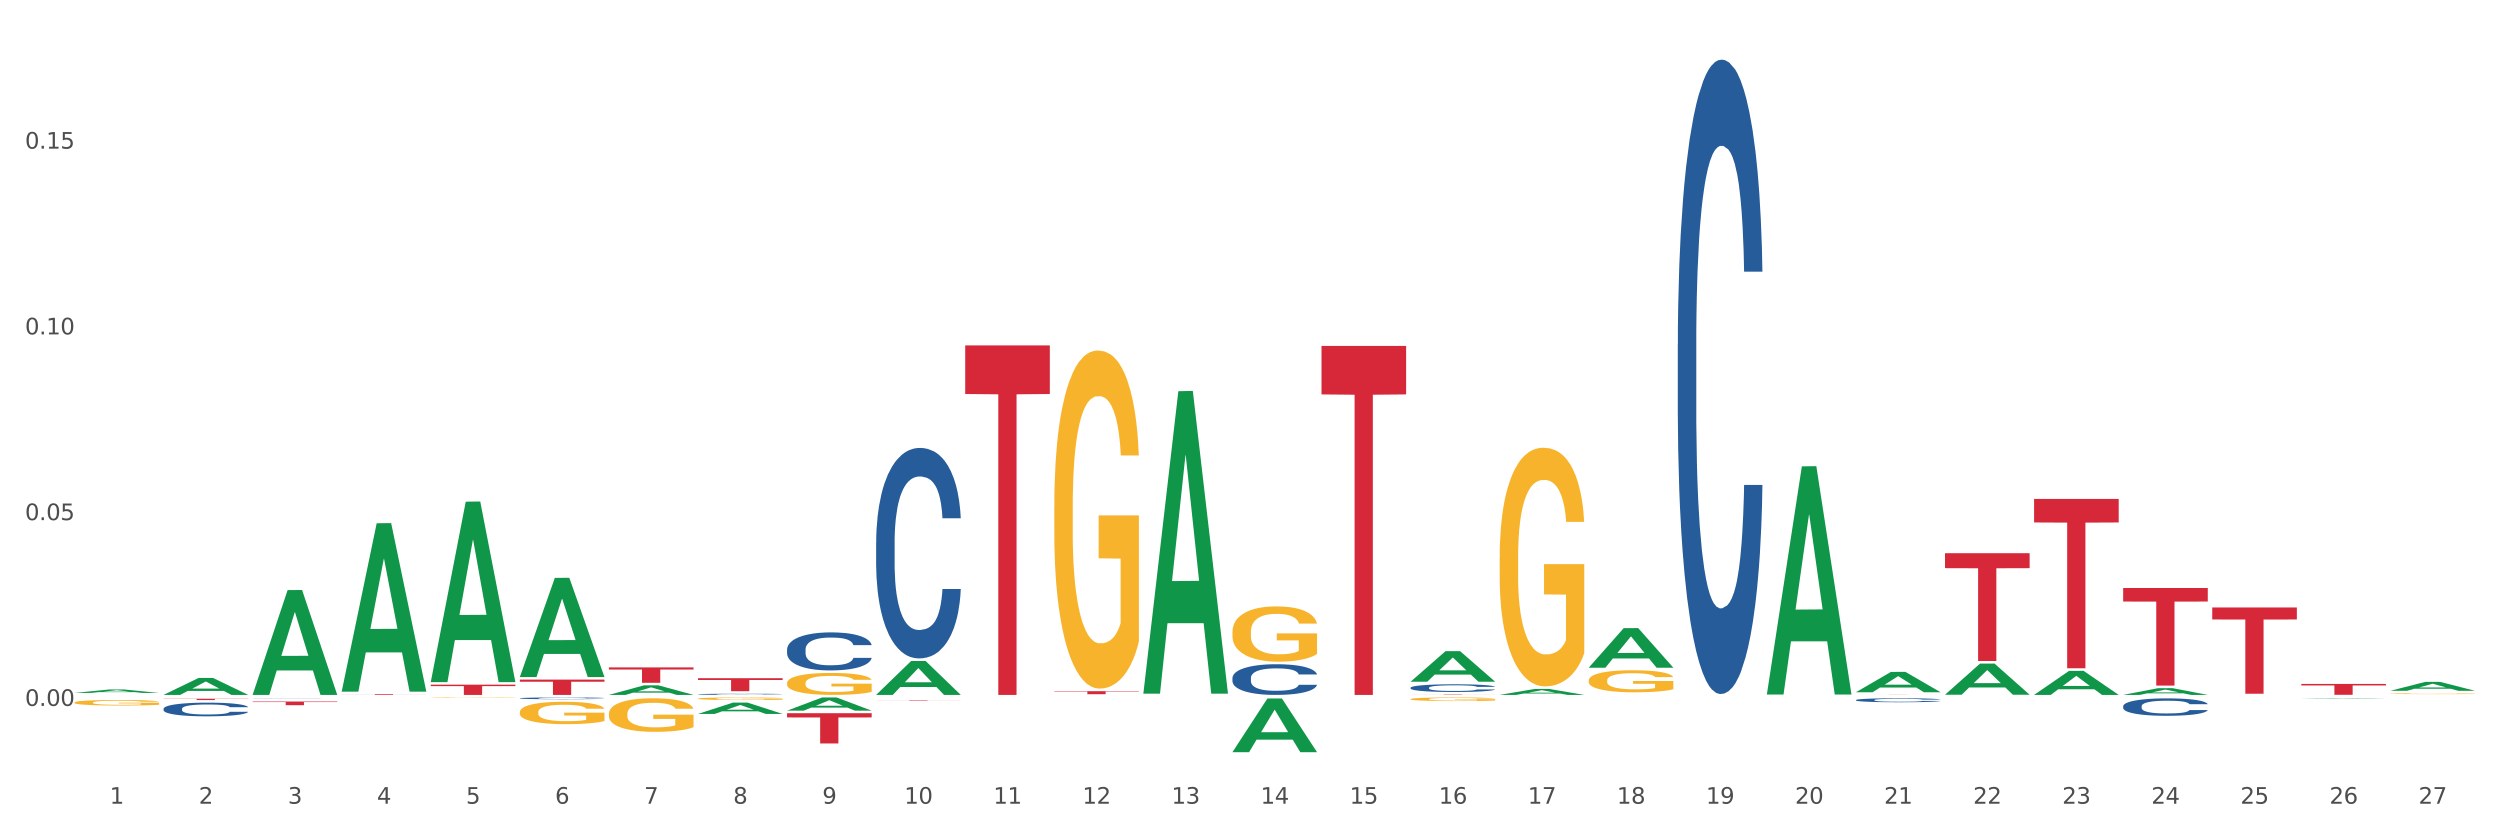 <?xml version="1.0" encoding="utf-8" standalone="no"?>
<!DOCTYPE svg PUBLIC "-//W3C//DTD SVG 1.1//EN"
  "http://www.w3.org/Graphics/SVG/1.1/DTD/svg11.dtd">
<svg xmlns:xlink="http://www.w3.org/1999/xlink" width="1080pt" height="360pt" viewBox="0 0 1080 360" xmlns="http://www.w3.org/2000/svg" version="1.1">
 <rect x="0" y="0" width="1080" height="360" fill="#333333" stroke="none"/>
 <defs>
  <style type="text/css">*{stroke-linejoin: round; stroke-linecap: butt}</style>
 </defs>
 <g id="figure_1">
  <g id="patch_1">
   <path d="M 0 360 
L 1080 360 
L 1080 0 
L 0 0 
z
" style="fill: #ffffff; stroke: #ffffff; stroke-linejoin: miter"/>
  </g>
  <g id="axes_1">
   <g id="matplotlib.axis_1">
    <g id="xtick_1">
     <g id="text_1">
      <!-- 1 -->
      <g style="fill: #4d4d4d" transform="translate(47.399 347.204) scale(0.096 -0.096)">
       <defs>
        <path id="DejaVuSans-31" d="M 794 531 
L 1825 531 
L 1825 4091 
L 703 3866 
L 703 4441 
L 1819 4666 
L 2450 4666 
L 2450 531 
L 3481 531 
L 3481 0 
L 794 0 
L 794 531 
z
" transform="scale(0.016)"/>
       </defs>
       <use xlink:href="#DejaVuSans-31"/>
      </g>
     </g>
    </g>
    <g id="xtick_2">
     <g id="text_2">
      <!-- 2 -->
      <g style="fill: #4d4d4d" transform="translate(85.878 347.204) scale(0.096 -0.096)">
       <defs>
        <path id="DejaVuSans-32" d="M 1228 531 
L 3431 531 
L 3431 0 
L 469 0 
L 469 531 
Q 828 903 1448 1529 
Q 2069 2156 2228 2338 
Q 2531 2678 2651 2914 
Q 2772 3150 2772 3378 
Q 2772 3750 2511 3984 
Q 2250 4219 1831 4219 
Q 1534 4219 1204 4116 
Q 875 4013 500 3803 
L 500 4441 
Q 881 4594 1212 4672 
Q 1544 4750 1819 4750 
Q 2544 4750 2975 4387 
Q 3406 4025 3406 3419 
Q 3406 3131 3298 2873 
Q 3191 2616 2906 2266 
Q 2828 2175 2409 1742 
Q 1991 1309 1228 531 
z
" transform="scale(0.016)"/>
       </defs>
       <use xlink:href="#DejaVuSans-32"/>
      </g>
     </g>
    </g>
    <g id="xtick_3">
     <g id="text_3">
      <!-- 3 -->
      <g style="fill: #4d4d4d" transform="translate(124.358 347.204) scale(0.096 -0.096)">
       <defs>
        <path id="DejaVuSans-33" d="M 2597 2516 
Q 3050 2419 3304 2112 
Q 3559 1806 3559 1356 
Q 3559 666 3084 287 
Q 2609 -91 1734 -91 
Q 1441 -91 1130 -33 
Q 819 25 488 141 
L 488 750 
Q 750 597 1062 519 
Q 1375 441 1716 441 
Q 2309 441 2620 675 
Q 2931 909 2931 1356 
Q 2931 1769 2642 2001 
Q 2353 2234 1838 2234 
L 1294 2234 
L 1294 2753 
L 1863 2753 
Q 2328 2753 2575 2939 
Q 2822 3125 2822 3475 
Q 2822 3834 2567 4026 
Q 2313 4219 1838 4219 
Q 1578 4219 1281 4162 
Q 984 4106 628 3988 
L 628 4550 
Q 988 4650 1302 4700 
Q 1616 4750 1894 4750 
Q 2613 4750 3031 4423 
Q 3450 4097 3450 3541 
Q 3450 3153 3228 2886 
Q 3006 2619 2597 2516 
z
" transform="scale(0.016)"/>
       </defs>
       <use xlink:href="#DejaVuSans-33"/>
      </g>
     </g>
    </g>
    <g id="xtick_4">
     <g id="text_4">
      <!-- 4 -->
      <g style="fill: #4d4d4d" transform="translate(162.838 347.204) scale(0.096 -0.096)">
       <defs>
        <path id="DejaVuSans-34" d="M 2419 4116 
L 825 1625 
L 2419 1625 
L 2419 4116 
z
M 2253 4666 
L 3047 4666 
L 3047 1625 
L 3713 1625 
L 3713 1100 
L 3047 1100 
L 3047 0 
L 2419 0 
L 2419 1100 
L 313 1100 
L 313 1709 
L 2253 4666 
z
" transform="scale(0.016)"/>
       </defs>
       <use xlink:href="#DejaVuSans-34"/>
      </g>
     </g>
    </g>
    <g id="xtick_5">
     <g id="text_5">
      <!-- 5 -->
      <g style="fill: #4d4d4d" transform="translate(201.317 347.204) scale(0.096 -0.096)">
       <defs>
        <path id="DejaVuSans-35" d="M 691 4666 
L 3169 4666 
L 3169 4134 
L 1269 4134 
L 1269 2991 
Q 1406 3038 1543 3061 
Q 1681 3084 1819 3084 
Q 2600 3084 3056 2656 
Q 3513 2228 3513 1497 
Q 3513 744 3044 326 
Q 2575 -91 1722 -91 
Q 1428 -91 1123 -41 
Q 819 9 494 109 
L 494 744 
Q 775 591 1075 516 
Q 1375 441 1709 441 
Q 2250 441 2565 725 
Q 2881 1009 2881 1497 
Q 2881 1984 2565 2268 
Q 2250 2553 1709 2553 
Q 1456 2553 1204 2497 
Q 953 2441 691 2322 
L 691 4666 
z
" transform="scale(0.016)"/>
       </defs>
       <use xlink:href="#DejaVuSans-35"/>
      </g>
     </g>
    </g>
    <g id="xtick_6">
     <g id="text_6">
      <!-- 6 -->
      <g style="fill: #4d4d4d" transform="translate(239.797 347.204) scale(0.096 -0.096)">
       <defs>
        <path id="DejaVuSans-36" d="M 2113 2584 
Q 1688 2584 1439 2293 
Q 1191 2003 1191 1497 
Q 1191 994 1439 701 
Q 1688 409 2113 409 
Q 2538 409 2786 701 
Q 3034 994 3034 1497 
Q 3034 2003 2786 2293 
Q 2538 2584 2113 2584 
z
M 3366 4563 
L 3366 3988 
Q 3128 4100 2886 4159 
Q 2644 4219 2406 4219 
Q 1781 4219 1451 3797 
Q 1122 3375 1075 2522 
Q 1259 2794 1537 2939 
Q 1816 3084 2150 3084 
Q 2853 3084 3261 2657 
Q 3669 2231 3669 1497 
Q 3669 778 3244 343 
Q 2819 -91 2113 -91 
Q 1303 -91 875 529 
Q 447 1150 447 2328 
Q 447 3434 972 4092 
Q 1497 4750 2381 4750 
Q 2619 4750 2861 4703 
Q 3103 4656 3366 4563 
z
" transform="scale(0.016)"/>
       </defs>
       <use xlink:href="#DejaVuSans-36"/>
      </g>
     </g>
    </g>
    <g id="xtick_7">
     <g id="text_7">
      <!-- 7 -->
      <g style="fill: #4d4d4d" transform="translate(278.276 347.204) scale(0.096 -0.096)">
       <defs>
        <path id="DejaVuSans-37" d="M 525 4666 
L 3525 4666 
L 3525 4397 
L 1831 0 
L 1172 0 
L 2766 4134 
L 525 4134 
L 525 4666 
z
" transform="scale(0.016)"/>
       </defs>
       <use xlink:href="#DejaVuSans-37"/>
      </g>
     </g>
    </g>
    <g id="xtick_8">
     <g id="text_8">
      <!-- 8 -->
      <g style="fill: #4d4d4d" transform="translate(316.756 347.204) scale(0.096 -0.096)">
       <defs>
        <path id="DejaVuSans-38" d="M 2034 2216 
Q 1584 2216 1326 1975 
Q 1069 1734 1069 1313 
Q 1069 891 1326 650 
Q 1584 409 2034 409 
Q 2484 409 2743 651 
Q 3003 894 3003 1313 
Q 3003 1734 2745 1975 
Q 2488 2216 2034 2216 
z
M 1403 2484 
Q 997 2584 770 2862 
Q 544 3141 544 3541 
Q 544 4100 942 4425 
Q 1341 4750 2034 4750 
Q 2731 4750 3128 4425 
Q 3525 4100 3525 3541 
Q 3525 3141 3298 2862 
Q 3072 2584 2669 2484 
Q 3125 2378 3379 2068 
Q 3634 1759 3634 1313 
Q 3634 634 3220 271 
Q 2806 -91 2034 -91 
Q 1263 -91 848 271 
Q 434 634 434 1313 
Q 434 1759 690 2068 
Q 947 2378 1403 2484 
z
M 1172 3481 
Q 1172 3119 1398 2916 
Q 1625 2713 2034 2713 
Q 2441 2713 2670 2916 
Q 2900 3119 2900 3481 
Q 2900 3844 2670 4047 
Q 2441 4250 2034 4250 
Q 1625 4250 1398 4047 
Q 1172 3844 1172 3481 
z
" transform="scale(0.016)"/>
       </defs>
       <use xlink:href="#DejaVuSans-38"/>
      </g>
     </g>
    </g>
    <g id="xtick_9">
     <g id="text_9">
      <!-- 9 -->
      <g style="fill: #4d4d4d" transform="translate(355.236 347.204) scale(0.096 -0.096)">
       <defs>
        <path id="DejaVuSans-39" d="M 703 97 
L 703 672 
Q 941 559 1184 500 
Q 1428 441 1663 441 
Q 2288 441 2617 861 
Q 2947 1281 2994 2138 
Q 2813 1869 2534 1725 
Q 2256 1581 1919 1581 
Q 1219 1581 811 2004 
Q 403 2428 403 3163 
Q 403 3881 828 4315 
Q 1253 4750 1959 4750 
Q 2769 4750 3195 4129 
Q 3622 3509 3622 2328 
Q 3622 1225 3098 567 
Q 2575 -91 1691 -91 
Q 1453 -91 1209 -44 
Q 966 3 703 97 
z
M 1959 2075 
Q 2384 2075 2632 2365 
Q 2881 2656 2881 3163 
Q 2881 3666 2632 3958 
Q 2384 4250 1959 4250 
Q 1534 4250 1286 3958 
Q 1038 3666 1038 3163 
Q 1038 2656 1286 2365 
Q 1534 2075 1959 2075 
z
" transform="scale(0.016)"/>
       </defs>
       <use xlink:href="#DejaVuSans-39"/>
      </g>
     </g>
    </g>
    <g id="xtick_10">
     <g id="text_10">
      <!-- 10 -->
      <g style="fill: #4d4d4d" transform="translate(390.661 347.204) scale(0.096 -0.096)">
       <defs>
        <path id="DejaVuSans-30" d="M 2034 4250 
Q 1547 4250 1301 3770 
Q 1056 3291 1056 2328 
Q 1056 1369 1301 889 
Q 1547 409 2034 409 
Q 2525 409 2770 889 
Q 3016 1369 3016 2328 
Q 3016 3291 2770 3770 
Q 2525 4250 2034 4250 
z
M 2034 4750 
Q 2819 4750 3233 4129 
Q 3647 3509 3647 2328 
Q 3647 1150 3233 529 
Q 2819 -91 2034 -91 
Q 1250 -91 836 529 
Q 422 1150 422 2328 
Q 422 3509 836 4129 
Q 1250 4750 2034 4750 
z
" transform="scale(0.016)"/>
       </defs>
       <use xlink:href="#DejaVuSans-31"/>
       <use xlink:href="#DejaVuSans-30" transform="translate(63.623 0)"/>
      </g>
     </g>
    </g>
    <g id="xtick_11">
     <g id="text_11">
      <!-- 11 -->
      <g style="fill: #4d4d4d" transform="translate(429.141 347.204) scale(0.096 -0.096)">
       <use xlink:href="#DejaVuSans-31"/>
       <use xlink:href="#DejaVuSans-31" transform="translate(63.623 0)"/>
      </g>
     </g>
    </g>
    <g id="xtick_12">
     <g id="text_12">
      <!-- 12 -->
      <g style="fill: #4d4d4d" transform="translate(467.62 347.204) scale(0.096 -0.096)">
       <use xlink:href="#DejaVuSans-31"/>
       <use xlink:href="#DejaVuSans-32" transform="translate(63.623 0)"/>
      </g>
     </g>
    </g>
    <g id="xtick_13">
     <g id="text_13">
      <!-- 13 -->
      <g style="fill: #4d4d4d" transform="translate(506.1 347.204) scale(0.096 -0.096)">
       <use xlink:href="#DejaVuSans-31"/>
       <use xlink:href="#DejaVuSans-33" transform="translate(63.623 0)"/>
      </g>
     </g>
    </g>
    <g id="xtick_14">
     <g id="text_14">
      <!-- 14 -->
      <g style="fill: #4d4d4d" transform="translate(544.58 347.204) scale(0.096 -0.096)">
       <use xlink:href="#DejaVuSans-31"/>
       <use xlink:href="#DejaVuSans-34" transform="translate(63.623 0)"/>
      </g>
     </g>
    </g>
    <g id="xtick_15">
     <g id="text_15">
      <!-- 15 -->
      <g style="fill: #4d4d4d" transform="translate(583.059 347.204) scale(0.096 -0.096)">
       <use xlink:href="#DejaVuSans-31"/>
       <use xlink:href="#DejaVuSans-35" transform="translate(63.623 0)"/>
      </g>
     </g>
    </g>
    <g id="xtick_16">
     <g id="text_16">
      <!-- 16 -->
      <g style="fill: #4d4d4d" transform="translate(621.539 347.204) scale(0.096 -0.096)">
       <use xlink:href="#DejaVuSans-31"/>
       <use xlink:href="#DejaVuSans-36" transform="translate(63.623 0)"/>
      </g>
     </g>
    </g>
    <g id="xtick_17">
     <g id="text_17">
      <!-- 17 -->
      <g style="fill: #4d4d4d" transform="translate(660.018 347.204) scale(0.096 -0.096)">
       <use xlink:href="#DejaVuSans-31"/>
       <use xlink:href="#DejaVuSans-37" transform="translate(63.623 0)"/>
      </g>
     </g>
    </g>
    <g id="xtick_18">
     <g id="text_18">
      <!-- 18 -->
      <g style="fill: #4d4d4d" transform="translate(698.498 347.204) scale(0.096 -0.096)">
       <use xlink:href="#DejaVuSans-31"/>
       <use xlink:href="#DejaVuSans-38" transform="translate(63.623 0)"/>
      </g>
     </g>
    </g>
    <g id="xtick_19">
     <g id="text_19">
      <!-- 19 -->
      <g style="fill: #4d4d4d" transform="translate(736.977 347.204) scale(0.096 -0.096)">
       <use xlink:href="#DejaVuSans-31"/>
       <use xlink:href="#DejaVuSans-39" transform="translate(63.623 0)"/>
      </g>
     </g>
    </g>
    <g id="xtick_20">
     <g id="text_20">
      <!-- 20 -->
      <g style="fill: #4d4d4d" transform="translate(775.457 347.204) scale(0.096 -0.096)">
       <use xlink:href="#DejaVuSans-32"/>
       <use xlink:href="#DejaVuSans-30" transform="translate(63.623 0)"/>
      </g>
     </g>
    </g>
    <g id="xtick_21">
     <g id="text_21">
      <!-- 21 -->
      <g style="fill: #4d4d4d" transform="translate(813.937 347.204) scale(0.096 -0.096)">
       <use xlink:href="#DejaVuSans-32"/>
       <use xlink:href="#DejaVuSans-31" transform="translate(63.623 0)"/>
      </g>
     </g>
    </g>
    <g id="xtick_22">
     <g id="text_22">
      <!-- 22 -->
      <g style="fill: #4d4d4d" transform="translate(852.416 347.204) scale(0.096 -0.096)">
       <use xlink:href="#DejaVuSans-32"/>
       <use xlink:href="#DejaVuSans-32" transform="translate(63.623 0)"/>
      </g>
     </g>
    </g>
    <g id="xtick_23">
     <g id="text_23">
      <!-- 23 -->
      <g style="fill: #4d4d4d" transform="translate(890.896 347.204) scale(0.096 -0.096)">
       <use xlink:href="#DejaVuSans-32"/>
       <use xlink:href="#DejaVuSans-33" transform="translate(63.623 0)"/>
      </g>
     </g>
    </g>
    <g id="xtick_24">
     <g id="text_24">
      <!-- 24 -->
      <g style="fill: #4d4d4d" transform="translate(929.375 347.204) scale(0.096 -0.096)">
       <use xlink:href="#DejaVuSans-32"/>
       <use xlink:href="#DejaVuSans-34" transform="translate(63.623 0)"/>
      </g>
     </g>
    </g>
    <g id="xtick_25">
     <g id="text_25">
      <!-- 25 -->
      <g style="fill: #4d4d4d" transform="translate(967.855 347.204) scale(0.096 -0.096)">
       <use xlink:href="#DejaVuSans-32"/>
       <use xlink:href="#DejaVuSans-35" transform="translate(63.623 0)"/>
      </g>
     </g>
    </g>
    <g id="xtick_26">
     <g id="text_26">
      <!-- 26 -->
      <g style="fill: #4d4d4d" transform="translate(1006.335 347.204) scale(0.096 -0.096)">
       <use xlink:href="#DejaVuSans-32"/>
       <use xlink:href="#DejaVuSans-36" transform="translate(63.623 0)"/>
      </g>
     </g>
    </g>
    <g id="xtick_27">
     <g id="text_27">
      <!-- 27 -->
      <g style="fill: #4d4d4d" transform="translate(1044.814 347.204) scale(0.096 -0.096)">
       <use xlink:href="#DejaVuSans-32"/>
       <use xlink:href="#DejaVuSans-37" transform="translate(63.623 0)"/>
      </g>
     </g>
    </g>
    <g id="xtick_28"/>
    <g id="xtick_29"/>
    <g id="xtick_30"/>
    <g id="xtick_31"/>
    <g id="xtick_32"/>
    <g id="xtick_33"/>
    <g id="xtick_34"/>
    <g id="xtick_35"/>
    <g id="xtick_36"/>
    <g id="xtick_37"/>
    <g id="xtick_38"/>
    <g id="xtick_39"/>
    <g id="xtick_40"/>
    <g id="xtick_41"/>
    <g id="xtick_42"/>
    <g id="xtick_43"/>
    <g id="xtick_44"/>
    <g id="xtick_45"/>
    <g id="xtick_46"/>
    <g id="xtick_47"/>
    <g id="xtick_48"/>
    <g id="xtick_49"/>
    <g id="xtick_50"/>
    <g id="xtick_51"/>
    <g id="xtick_52"/>
    <g id="xtick_53"/>
   </g>
   <g id="matplotlib.axis_2">
    <g id="ytick_1">
     <g id="text_28">
      <!-- 0.00 -->
      <g style="fill: #4d4d4d" transform="translate(10.8 304.947) scale(0.096 -0.096)">
       <defs>
        <path id="DejaVuSans-2e" d="M 684 794 
L 1344 794 
L 1344 0 
L 684 0 
L 684 794 
z
" transform="scale(0.016)"/>
       </defs>
       <use xlink:href="#DejaVuSans-30"/>
       <use xlink:href="#DejaVuSans-2e" transform="translate(63.623 0)"/>
       <use xlink:href="#DejaVuSans-30" transform="translate(95.41 0)"/>
       <use xlink:href="#DejaVuSans-30" transform="translate(159.033 0)"/>
      </g>
     </g>
    </g>
    <g id="ytick_2">
     <g id="text_29">
      <!-- 0.05 -->
      <g style="fill: #4d4d4d" transform="translate(10.8 224.703) scale(0.096 -0.096)">
       <use xlink:href="#DejaVuSans-30"/>
       <use xlink:href="#DejaVuSans-2e" transform="translate(63.623 0)"/>
       <use xlink:href="#DejaVuSans-30" transform="translate(95.41 0)"/>
       <use xlink:href="#DejaVuSans-35" transform="translate(159.033 0)"/>
      </g>
     </g>
    </g>
    <g id="ytick_3">
     <g id="text_30">
      <!-- 0.10 -->
      <g style="fill: #4d4d4d" transform="translate(10.8 144.458) scale(0.096 -0.096)">
       <use xlink:href="#DejaVuSans-30"/>
       <use xlink:href="#DejaVuSans-2e" transform="translate(63.623 0)"/>
       <use xlink:href="#DejaVuSans-31" transform="translate(95.41 0)"/>
       <use xlink:href="#DejaVuSans-30" transform="translate(159.033 0)"/>
      </g>
     </g>
    </g>
    <g id="ytick_4">
     <g id="text_31">
      <!-- 0.15 -->
      <g style="fill: #4d4d4d" transform="translate(10.8 64.214) scale(0.096 -0.096)">
       <use xlink:href="#DejaVuSans-30"/>
       <use xlink:href="#DejaVuSans-2e" transform="translate(63.623 0)"/>
       <use xlink:href="#DejaVuSans-31" transform="translate(95.41 0)"/>
       <use xlink:href="#DejaVuSans-35" transform="translate(159.033 0)"/>
      </g>
     </g>
    </g>
    <g id="ytick_5"/>
    <g id="ytick_6"/>
    <g id="ytick_7"/>
    <g id="ytick_8"/>
   </g>
   <g id="PolyCollection_1">
    <path d="M 109.134 303.063 
L 145.69 303.063 
L 145.69 303.282 
L 131.31 303.284 
L 131.31 304.642 
L 123.427 304.642 
L 123.427 303.284 
L 109.134 303.282 
L 109.134 303.064 
L 109.134 303.063 
z
" clip-path="url(#pfc36a8ae01)" style="fill: #d62839"/>
    <path d="M 70.655 301.851 
L 107.21 301.851 
L 107.21 301.933 
L 92.831 301.934 
L 92.831 302.44 
L 84.948 302.44 
L 84.948 301.934 
L 70.655 301.933 
L 70.655 301.852 
L 70.655 301.851 
z
" clip-path="url(#pfc36a8ae01)" style="fill: #d62839"/>
    <path d="M 340.012 295.101 
L 340.055 295.093 
L 340.055 294.781 
L 340.141 294.513 
L 340.573 293.864 
L 341.22 293.327 
L 341.695 293.042 
L 342.17 292.808 
L 342.731 292.575 
L 343.421 292.332 
L 344.673 291.978 
L 345.45 291.796 
L 346.399 291.605 
L 348.126 291.329 
L 349.377 291.173 
L 350.672 291.043 
L 352.787 290.887 
L 354.168 290.818 
L 355.635 290.766 
L 357.405 290.732 
L 358.743 290.723 
L 361.678 290.749 
L 364.181 290.827 
L 365.389 290.887 
L 366.943 290.991 
L 367.763 291.06 
L 369.101 291.199 
L 370.482 291.38 
L 371.431 291.536 
L 372.856 291.83 
L 373.935 292.125 
L 374.927 292.488 
L 375.445 292.739 
L 375.834 292.973 
L 376.179 293.241 
L 376.524 293.665 
L 368.756 293.665 
L 368.453 293.362 
L 367.979 293.076 
L 367.288 292.8 
L 366.684 292.627 
L 365.648 292.41 
L 364.699 292.272 
L 363.706 292.168 
L 362.498 292.081 
L 361.548 292.038 
L 360.21 292.003 
L 357.577 292.012 
L 355.808 292.081 
L 354.599 292.168 
L 353.823 292.246 
L 353.132 292.332 
L 352.355 292.453 
L 351.449 292.635 
L 350.801 292.8 
L 350.154 293.007 
L 349.636 293.215 
L 349.161 293.457 
L 348.773 293.717 
L 348.471 293.985 
L 348.212 294.314 
L 347.996 294.859 
L 347.996 296.044 
L 348.082 296.313 
L 348.298 296.667 
L 348.557 296.936 
L 348.989 297.256 
L 349.377 297.472 
L 350.111 297.784 
L 350.931 298.043 
L 351.578 298.208 
L 352.226 298.346 
L 353.348 298.536 
L 354.599 298.692 
L 355.678 298.787 
L 357.146 298.874 
L 358.138 298.909 
L 359.002 298.926 
L 361.116 298.926 
L 362.627 298.9 
L 364.31 298.839 
L 365.605 298.761 
L 366.684 298.666 
L 367.892 298.51 
L 368.669 298.363 
L 368.669 296.555 
L 359.174 296.546 
L 359.174 295.344 
L 376.567 295.344 
L 376.567 298.874 
L 375.834 299.056 
L 375.014 299.22 
L 374.15 299.367 
L 372.856 299.549 
L 371.302 299.722 
L 369.921 299.843 
L 368.453 299.947 
L 366.727 300.042 
L 364.483 300.129 
L 363.102 300.163 
L 361.375 300.189 
L 359.347 300.198 
L 357.577 300.181 
L 355.851 300.137 
L 354.038 300.059 
L 352.269 299.947 
L 350.931 299.834 
L 349.593 299.696 
L 348.169 299.514 
L 347.047 299.341 
L 346.183 299.185 
L 345.234 298.986 
L 344.198 298.727 
L 343.421 298.493 
L 342.731 298.251 
L 341.997 297.939 
L 341.479 297.671 
L 340.961 297.334 
L 340.659 297.083 
L 340.314 296.693 
L 340.055 296.148 
L 340.012 295.101 
z
" clip-path="url(#pfc36a8ae01)" style="fill: #f7b32b"/>
    <path d="M 301.532 301.815 
L 301.575 301.814 
L 301.575 301.777 
L 301.662 301.746 
L 302.093 301.67 
L 302.741 301.606 
L 303.215 301.573 
L 303.69 301.545 
L 304.251 301.518 
L 304.942 301.489 
L 306.193 301.448 
L 306.97 301.426 
L 307.92 301.404 
L 309.646 301.371 
L 310.898 301.353 
L 312.192 301.338 
L 314.307 301.319 
L 315.688 301.311 
L 317.156 301.305 
L 318.925 301.301 
L 320.263 301.3 
L 323.198 301.303 
L 325.701 301.312 
L 326.91 301.319 
L 328.463 301.332 
L 329.283 301.34 
L 330.621 301.356 
L 332.002 301.377 
L 332.952 301.396 
L 334.376 301.43 
L 335.455 301.465 
L 336.448 301.508 
L 336.966 301.537 
L 337.354 301.565 
L 337.699 301.596 
L 338.045 301.646 
L 330.276 301.646 
L 329.974 301.611 
L 329.499 301.577 
L 328.809 301.544 
L 328.204 301.524 
L 327.169 301.499 
L 326.219 301.482 
L 325.226 301.47 
L 324.018 301.46 
L 323.068 301.455 
L 321.731 301.451 
L 319.098 301.452 
L 317.328 301.46 
L 316.12 301.47 
L 315.343 301.479 
L 314.652 301.489 
L 313.876 301.504 
L 312.969 301.525 
L 312.322 301.544 
L 311.674 301.569 
L 311.157 301.593 
L 310.682 301.622 
L 310.293 301.652 
L 309.991 301.684 
L 309.732 301.722 
L 309.517 301.787 
L 309.517 301.926 
L 309.603 301.958 
L 309.819 301.999 
L 310.078 302.031 
L 310.509 302.069 
L 310.898 302.094 
L 311.631 302.131 
L 312.451 302.161 
L 313.099 302.181 
L 313.746 302.197 
L 314.868 302.219 
L 316.12 302.238 
L 317.199 302.249 
L 318.666 302.259 
L 319.659 302.263 
L 320.522 302.265 
L 322.637 302.265 
L 324.147 302.262 
L 325.831 302.255 
L 327.125 302.246 
L 328.204 302.235 
L 329.413 302.216 
L 330.19 302.199 
L 330.19 301.986 
L 320.695 301.985 
L 320.695 301.844 
L 338.088 301.844 
L 338.088 302.259 
L 337.354 302.28 
L 336.534 302.3 
L 335.671 302.317 
L 334.376 302.338 
L 332.822 302.359 
L 331.441 302.373 
L 329.974 302.385 
L 328.248 302.396 
L 326.003 302.407 
L 324.622 302.411 
L 322.896 302.414 
L 320.867 302.415 
L 319.098 302.413 
L 317.371 302.408 
L 315.559 302.399 
L 313.789 302.385 
L 312.451 302.372 
L 311.113 302.356 
L 309.689 302.334 
L 308.567 302.314 
L 307.704 302.296 
L 306.754 302.272 
L 305.719 302.242 
L 304.942 302.214 
L 304.251 302.186 
L 303.517 302.149 
L 303 302.118 
L 302.482 302.078 
L 302.18 302.048 
L 301.834 302.002 
L 301.575 301.938 
L 301.532 301.815 
z
" clip-path="url(#pfc36a8ae01)" style="fill: #f7b32b"/>
    <path d="M 378.491 234.361 
L 378.535 234.278 
L 378.535 231.953 
L 378.664 228.797 
L 379.139 222.983 
L 379.744 218.582 
L 380.781 213.433 
L 381.343 211.274 
L 382.078 208.865 
L 383.59 204.962 
L 385.318 201.64 
L 386.528 199.813 
L 387.436 198.65 
L 389.467 196.574 
L 390.633 195.66 
L 391.843 194.913 
L 392.88 194.415 
L 394.609 193.833 
L 395.991 193.584 
L 397.59 193.501 
L 398.93 193.584 
L 400.701 193.916 
L 403.294 194.913 
L 404.288 195.494 
L 405.627 196.491 
L 407.01 197.82 
L 408.133 199.148 
L 409.43 201.059 
L 410.769 203.55 
L 412.065 206.706 
L 412.973 209.613 
L 413.707 212.685 
L 414.356 216.423 
L 414.831 220.492 
L 415.047 223.897 
L 407.14 223.897 
L 406.923 220.824 
L 406.491 217.502 
L 406.059 215.26 
L 405.584 213.433 
L 404.849 211.357 
L 404.201 210.028 
L 403.121 208.45 
L 402.127 207.453 
L 401.306 206.872 
L 400.312 206.374 
L 398.195 205.875 
L 396.683 205.875 
L 395.732 206.041 
L 394.565 206.457 
L 393.572 207.038 
L 392.405 208.035 
L 391.498 209.114 
L 390.59 210.526 
L 390.072 211.523 
L 389.294 213.35 
L 388.775 214.845 
L 388.084 217.419 
L 387.695 219.246 
L 387.004 223.98 
L 386.701 227.468 
L 386.572 229.876 
L 386.485 232.534 
L 386.485 245.49 
L 386.744 251.303 
L 386.96 253.795 
L 387.306 256.618 
L 387.954 260.272 
L 388.905 263.843 
L 389.899 266.418 
L 390.72 267.996 
L 391.498 269.159 
L 392.275 270.072 
L 393.226 270.903 
L 394.004 271.401 
L 395.17 271.899 
L 396.553 272.148 
L 397.633 272.148 
L 399.837 271.733 
L 400.831 271.318 
L 401.781 270.737 
L 402.819 269.823 
L 403.64 268.826 
L 404.115 268.079 
L 404.893 266.501 
L 405.498 264.84 
L 406.016 262.93 
L 406.362 261.269 
L 406.751 258.777 
L 407.053 255.954 
L 407.14 254.459 
L 415.047 254.459 
L 414.874 257.449 
L 414.572 260.355 
L 413.967 264.259 
L 413.491 266.501 
L 412.757 269.242 
L 411.979 271.567 
L 410.899 274.142 
L 409.905 276.052 
L 408.868 277.713 
L 407.744 279.207 
L 405.714 281.284 
L 404.979 281.865 
L 403.423 282.862 
L 402.214 283.443 
L 400.442 284.024 
L 398.627 284.357 
L 396.726 284.44 
L 395.041 284.273 
L 393.183 283.775 
L 392.016 283.277 
L 390.72 282.529 
L 389.207 281.367 
L 387.781 279.955 
L 386.442 278.294 
L 385.189 276.384 
L 384.022 274.225 
L 382.51 270.653 
L 381.386 267.165 
L 380.565 263.927 
L 380.004 261.186 
L 379.442 257.698 
L 379.139 255.289 
L 378.664 249.476 
L 378.491 244.078 
L 378.491 234.361 
z
" clip-path="url(#pfc36a8ae01)" style="fill: #255c99"/>
    <path d="M 340.012 280.576 
L 340.055 280.561 
L 340.055 280.141 
L 340.185 279.571 
L 340.66 278.521 
L 341.265 277.726 
L 342.302 276.796 
L 342.864 276.406 
L 343.598 275.971 
L 345.111 275.266 
L 346.839 274.666 
L 348.049 274.336 
L 348.956 274.126 
L 350.987 273.751 
L 352.154 273.586 
L 353.364 273.451 
L 354.401 273.361 
L 356.129 273.256 
L 357.512 273.211 
L 359.111 273.196 
L 360.45 273.211 
L 362.222 273.271 
L 364.814 273.451 
L 365.808 273.556 
L 367.148 273.736 
L 368.53 273.976 
L 369.654 274.216 
L 370.95 274.561 
L 372.29 275.011 
L 373.586 275.581 
L 374.493 276.106 
L 375.228 276.661 
L 375.876 277.336 
L 376.351 278.071 
L 376.567 278.686 
L 368.66 278.686 
L 368.444 278.131 
L 368.012 277.531 
L 367.58 277.126 
L 367.104 276.796 
L 366.37 276.421 
L 365.722 276.181 
L 364.641 275.896 
L 363.648 275.716 
L 362.827 275.611 
L 361.833 275.521 
L 359.715 275.431 
L 358.203 275.431 
L 357.253 275.461 
L 356.086 275.536 
L 355.092 275.641 
L 353.925 275.821 
L 353.018 276.016 
L 352.111 276.271 
L 351.592 276.451 
L 350.814 276.781 
L 350.296 277.051 
L 349.604 277.516 
L 349.215 277.846 
L 348.524 278.701 
L 348.222 279.331 
L 348.092 279.766 
L 348.006 280.246 
L 348.006 282.586 
L 348.265 283.636 
L 348.481 284.086 
L 348.827 284.596 
L 349.475 285.256 
L 350.425 285.901 
L 351.419 286.366 
L 352.24 286.651 
L 353.018 286.861 
L 353.796 287.026 
L 354.746 287.176 
L 355.524 287.266 
L 356.691 287.356 
L 358.073 287.401 
L 359.154 287.401 
L 361.357 287.326 
L 362.351 287.251 
L 363.302 287.146 
L 364.339 286.981 
L 365.16 286.801 
L 365.635 286.666 
L 366.413 286.381 
L 367.018 286.081 
L 367.536 285.736 
L 367.882 285.436 
L 368.271 284.986 
L 368.574 284.476 
L 368.66 284.206 
L 376.567 284.206 
L 376.395 284.746 
L 376.092 285.271 
L 375.487 285.976 
L 375.012 286.381 
L 374.277 286.876 
L 373.499 287.296 
L 372.419 287.761 
L 371.425 288.106 
L 370.388 288.406 
L 369.265 288.676 
L 367.234 289.051 
L 366.499 289.156 
L 364.944 289.336 
L 363.734 289.441 
L 361.962 289.546 
L 360.148 289.606 
L 358.246 289.621 
L 356.561 289.591 
L 354.703 289.501 
L 353.536 289.411 
L 352.24 289.276 
L 350.728 289.066 
L 349.302 288.811 
L 347.962 288.511 
L 346.709 288.166 
L 345.543 287.776 
L 344.03 287.131 
L 342.907 286.501 
L 342.086 285.916 
L 341.524 285.421 
L 340.962 284.791 
L 340.66 284.356 
L 340.185 283.306 
L 340.012 282.331 
L 340.012 280.576 
z
" clip-path="url(#pfc36a8ae01)" style="fill: #255c99"/>
    <path d="M 301.532 299.921 
L 301.575 299.92 
L 301.575 299.907 
L 301.705 299.89 
L 302.18 299.858 
L 302.785 299.833 
L 303.822 299.805 
L 304.384 299.793 
L 305.119 299.779 
L 306.631 299.758 
L 308.359 299.739 
L 309.569 299.729 
L 310.477 299.723 
L 312.507 299.711 
L 313.674 299.706 
L 314.884 299.702 
L 315.921 299.699 
L 317.649 299.696 
L 319.032 299.695 
L 320.631 299.694 
L 321.97 299.695 
L 323.742 299.697 
L 326.335 299.702 
L 327.328 299.705 
L 328.668 299.711 
L 330.051 299.718 
L 331.174 299.726 
L 332.47 299.736 
L 333.81 299.75 
L 335.106 299.768 
L 336.014 299.784 
L 336.748 299.801 
L 337.396 299.821 
L 337.872 299.844 
L 338.088 299.863 
L 330.18 299.863 
L 329.964 299.846 
L 329.532 299.827 
L 329.1 299.815 
L 328.625 299.805 
L 327.89 299.793 
L 327.242 299.786 
L 326.162 299.777 
L 325.168 299.772 
L 324.347 299.768 
L 323.353 299.766 
L 321.236 299.763 
L 319.724 299.763 
L 318.773 299.764 
L 317.606 299.766 
L 316.612 299.769 
L 315.446 299.775 
L 314.538 299.781 
L 313.631 299.789 
L 313.112 299.794 
L 312.335 299.804 
L 311.816 299.813 
L 311.125 299.827 
L 310.736 299.837 
L 310.045 299.863 
L 309.742 299.882 
L 309.612 299.896 
L 309.526 299.91 
L 309.526 299.982 
L 309.785 300.014 
L 310.001 300.028 
L 310.347 300.044 
L 310.995 300.064 
L 311.946 300.084 
L 312.94 300.098 
L 313.761 300.107 
L 314.538 300.113 
L 315.316 300.118 
L 316.267 300.123 
L 317.045 300.126 
L 318.211 300.128 
L 319.594 300.13 
L 320.674 300.13 
L 322.878 300.127 
L 323.872 300.125 
L 324.822 300.122 
L 325.859 300.117 
L 326.68 300.111 
L 327.156 300.107 
L 327.933 300.099 
L 328.538 300.089 
L 329.057 300.079 
L 329.403 300.07 
L 329.791 300.056 
L 330.094 300.04 
L 330.18 300.032 
L 338.088 300.032 
L 337.915 300.048 
L 337.612 300.064 
L 337.008 300.086 
L 336.532 300.099 
L 335.798 300.114 
L 335.02 300.127 
L 333.94 300.141 
L 332.946 300.151 
L 331.909 300.161 
L 330.785 300.169 
L 328.754 300.18 
L 328.02 300.184 
L 326.464 300.189 
L 325.254 300.192 
L 323.483 300.196 
L 321.668 300.197 
L 319.767 300.198 
L 318.082 300.197 
L 316.224 300.194 
L 315.057 300.191 
L 313.761 300.187 
L 312.248 300.181 
L 310.822 300.173 
L 309.483 300.164 
L 308.23 300.153 
L 307.063 300.141 
L 305.551 300.122 
L 304.427 300.102 
L 303.606 300.084 
L 303.044 300.069 
L 302.483 300.05 
L 302.18 300.036 
L 301.705 300.004 
L 301.532 299.974 
L 301.532 299.921 
z
" clip-path="url(#pfc36a8ae01)" style="fill: #255c99"/>
    <path d="M 224.573 301.646 
L 224.616 301.645 
L 224.616 301.626 
L 224.746 301.599 
L 225.221 301.55 
L 225.826 301.512 
L 226.863 301.469 
L 227.425 301.451 
L 228.159 301.43 
L 229.672 301.397 
L 231.4 301.369 
L 232.61 301.353 
L 233.517 301.344 
L 235.548 301.326 
L 236.715 301.318 
L 237.925 301.312 
L 238.962 301.308 
L 240.69 301.303 
L 242.073 301.301 
L 243.672 301.3 
L 245.011 301.301 
L 246.783 301.303 
L 249.375 301.312 
L 250.369 301.317 
L 251.709 301.325 
L 253.092 301.337 
L 254.215 301.348 
L 255.511 301.364 
L 256.851 301.385 
L 258.147 301.412 
L 259.054 301.436 
L 259.789 301.462 
L 260.437 301.494 
L 260.913 301.529 
L 261.129 301.557 
L 253.221 301.557 
L 253.005 301.531 
L 252.573 301.503 
L 252.141 301.484 
L 251.666 301.469 
L 250.931 301.451 
L 250.283 301.44 
L 249.203 301.427 
L 248.209 301.418 
L 247.388 301.413 
L 246.394 301.409 
L 244.277 301.405 
L 242.764 301.405 
L 241.814 301.406 
L 240.647 301.41 
L 239.653 301.415 
L 238.487 301.423 
L 237.579 301.432 
L 236.672 301.444 
L 236.153 301.453 
L 235.375 301.468 
L 234.857 301.481 
L 234.166 301.503 
L 233.777 301.518 
L 233.085 301.558 
L 232.783 301.588 
L 232.653 301.608 
L 232.567 301.631 
L 232.567 301.74 
L 232.826 301.79 
L 233.042 301.811 
L 233.388 301.835 
L 234.036 301.866 
L 234.987 301.896 
L 235.98 301.918 
L 236.801 301.931 
L 237.579 301.941 
L 238.357 301.949 
L 239.308 301.956 
L 240.085 301.96 
L 241.252 301.964 
L 242.635 301.966 
L 243.715 301.966 
L 245.919 301.963 
L 246.912 301.959 
L 247.863 301.954 
L 248.9 301.947 
L 249.721 301.938 
L 250.196 301.932 
L 250.974 301.918 
L 251.579 301.904 
L 252.098 301.888 
L 252.443 301.874 
L 252.832 301.853 
L 253.135 301.829 
L 253.221 301.816 
L 261.129 301.816 
L 260.956 301.842 
L 260.653 301.866 
L 260.048 301.899 
L 259.573 301.918 
L 258.838 301.942 
L 258.061 301.961 
L 256.98 301.983 
L 255.987 301.999 
L 254.95 302.013 
L 253.826 302.026 
L 251.795 302.044 
L 251.061 302.049 
L 249.505 302.057 
L 248.295 302.062 
L 246.524 302.067 
L 244.709 302.07 
L 242.808 302.07 
L 241.122 302.069 
L 239.264 302.065 
L 238.098 302.061 
L 236.801 302.054 
L 235.289 302.044 
L 233.863 302.032 
L 232.524 302.018 
L 231.27 302.002 
L 230.104 301.984 
L 228.591 301.954 
L 227.468 301.924 
L 226.647 301.897 
L 226.085 301.873 
L 225.524 301.844 
L 225.221 301.823 
L 224.746 301.774 
L 224.573 301.728 
L 224.573 301.646 
z
" clip-path="url(#pfc36a8ae01)" style="fill: #255c99"/>
    <path d="M 532.41 292.902 
L 532.453 292.89 
L 532.453 292.551 
L 532.583 292.091 
L 533.058 291.244 
L 533.663 290.603 
L 534.7 289.853 
L 535.262 289.538 
L 535.996 289.187 
L 537.508 288.619 
L 539.237 288.135 
L 540.447 287.868 
L 541.354 287.699 
L 543.385 287.397 
L 544.552 287.264 
L 545.762 287.155 
L 546.799 287.082 
L 548.527 286.997 
L 549.91 286.961 
L 551.508 286.949 
L 552.848 286.961 
L 554.62 287.009 
L 557.212 287.155 
L 558.206 287.239 
L 559.546 287.385 
L 560.928 287.578 
L 562.052 287.772 
L 563.348 288.05 
L 564.688 288.413 
L 565.984 288.873 
L 566.891 289.296 
L 567.626 289.744 
L 568.274 290.288 
L 568.749 290.881 
L 568.965 291.377 
L 561.058 291.377 
L 560.842 290.93 
L 560.41 290.446 
L 559.978 290.119 
L 559.502 289.853 
L 558.768 289.55 
L 558.12 289.357 
L 557.039 289.127 
L 556.046 288.982 
L 555.225 288.897 
L 554.231 288.824 
L 552.113 288.752 
L 550.601 288.752 
L 549.65 288.776 
L 548.484 288.836 
L 547.49 288.921 
L 546.323 289.066 
L 545.416 289.224 
L 544.508 289.429 
L 543.99 289.575 
L 543.212 289.841 
L 542.694 290.058 
L 542.002 290.434 
L 541.613 290.7 
L 540.922 291.389 
L 540.62 291.898 
L 540.49 292.248 
L 540.404 292.636 
L 540.404 294.523 
L 540.663 295.37 
L 540.879 295.733 
L 541.225 296.145 
L 541.873 296.677 
L 542.823 297.197 
L 543.817 297.572 
L 544.638 297.802 
L 545.416 297.972 
L 546.194 298.105 
L 547.144 298.226 
L 547.922 298.298 
L 549.089 298.371 
L 550.471 298.407 
L 551.552 298.407 
L 553.755 298.347 
L 554.749 298.286 
L 555.7 298.201 
L 556.737 298.068 
L 557.558 297.923 
L 558.033 297.814 
L 558.811 297.584 
L 559.416 297.342 
L 559.934 297.064 
L 560.28 296.822 
L 560.669 296.459 
L 560.971 296.048 
L 561.058 295.83 
L 568.965 295.83 
L 568.792 296.265 
L 568.49 296.689 
L 567.885 297.258 
L 567.41 297.584 
L 566.675 297.984 
L 565.897 298.322 
L 564.817 298.697 
L 563.823 298.976 
L 562.786 299.218 
L 561.663 299.436 
L 559.632 299.738 
L 558.897 299.823 
L 557.342 299.968 
L 556.132 300.053 
L 554.36 300.137 
L 552.546 300.186 
L 550.644 300.198 
L 548.959 300.174 
L 547.101 300.101 
L 545.934 300.028 
L 544.638 299.92 
L 543.126 299.75 
L 541.7 299.544 
L 540.36 299.302 
L 539.107 299.024 
L 537.941 298.71 
L 536.428 298.189 
L 535.305 297.681 
L 534.484 297.209 
L 533.922 296.81 
L 533.36 296.302 
L 533.058 295.951 
L 532.583 295.104 
L 532.41 294.317 
L 532.41 292.902 
z
" clip-path="url(#pfc36a8ae01)" style="fill: #255c99"/>
    <path d="M 609.369 297.106 
L 609.412 297.103 
L 609.412 297.017 
L 609.542 296.902 
L 610.017 296.689 
L 610.622 296.528 
L 611.659 296.34 
L 612.221 296.261 
L 612.955 296.172 
L 614.468 296.03 
L 616.196 295.908 
L 617.406 295.841 
L 618.313 295.799 
L 620.344 295.723 
L 621.511 295.689 
L 622.721 295.662 
L 623.758 295.644 
L 625.486 295.622 
L 626.869 295.613 
L 628.468 295.61 
L 629.807 295.613 
L 631.579 295.625 
L 634.171 295.662 
L 635.165 295.683 
L 636.505 295.72 
L 637.887 295.768 
L 639.011 295.817 
L 640.307 295.887 
L 641.647 295.978 
L 642.943 296.093 
L 643.85 296.2 
L 644.585 296.312 
L 645.233 296.449 
L 645.708 296.598 
L 645.924 296.723 
L 638.017 296.723 
L 637.801 296.61 
L 637.369 296.489 
L 636.937 296.406 
L 636.462 296.34 
L 635.727 296.264 
L 635.079 296.215 
L 633.999 296.157 
L 633.005 296.121 
L 632.184 296.099 
L 631.19 296.081 
L 629.073 296.063 
L 627.56 296.063 
L 626.61 296.069 
L 625.443 296.084 
L 624.449 296.106 
L 623.282 296.142 
L 622.375 296.182 
L 621.468 296.233 
L 620.949 296.27 
L 620.171 296.337 
L 619.653 296.391 
L 618.961 296.486 
L 618.573 296.552 
L 617.881 296.726 
L 617.579 296.853 
L 617.449 296.941 
L 617.363 297.039 
L 617.363 297.513 
L 617.622 297.726 
L 617.838 297.817 
L 618.184 297.92 
L 618.832 298.054 
L 619.782 298.185 
L 620.776 298.279 
L 621.597 298.337 
L 622.375 298.379 
L 623.153 298.413 
L 624.103 298.443 
L 624.881 298.461 
L 626.048 298.479 
L 627.431 298.489 
L 628.511 298.489 
L 630.715 298.473 
L 631.708 298.458 
L 632.659 298.437 
L 633.696 298.403 
L 634.517 298.367 
L 634.992 298.34 
L 635.77 298.282 
L 636.375 298.221 
L 636.894 298.151 
L 637.239 298.09 
L 637.628 297.999 
L 637.931 297.896 
L 638.017 297.841 
L 645.924 297.841 
L 645.752 297.951 
L 645.449 298.057 
L 644.844 298.2 
L 644.369 298.282 
L 643.634 298.382 
L 642.857 298.467 
L 641.776 298.561 
L 640.783 298.631 
L 639.745 298.692 
L 638.622 298.747 
L 636.591 298.823 
L 635.857 298.844 
L 634.301 298.881 
L 633.091 298.902 
L 631.32 298.923 
L 629.505 298.935 
L 627.603 298.938 
L 625.918 298.932 
L 624.06 298.914 
L 622.894 298.896 
L 621.597 298.868 
L 620.085 298.826 
L 618.659 298.774 
L 617.32 298.713 
L 616.066 298.644 
L 614.9 298.565 
L 613.387 298.434 
L 612.264 298.306 
L 611.443 298.188 
L 610.881 298.087 
L 610.319 297.96 
L 610.017 297.872 
L 609.542 297.659 
L 609.369 297.461 
L 609.369 297.106 
z
" clip-path="url(#pfc36a8ae01)" style="fill: #255c99"/>
    <path d="M 724.808 148.905 
L 724.851 148.655 
L 724.851 141.647 
L 724.98 132.135 
L 725.456 114.615 
L 726.061 101.349 
L 727.098 85.831 
L 727.66 79.323 
L 728.394 72.064 
L 729.906 60.3 
L 731.635 50.289 
L 732.845 44.782 
L 733.752 41.278 
L 735.783 35.02 
L 736.95 32.267 
L 738.16 30.015 
L 739.197 28.513 
L 740.925 26.761 
L 742.308 26.01 
L 743.906 25.759 
L 745.246 26.01 
L 747.018 27.011 
L 749.61 30.015 
L 750.604 31.767 
L 751.943 34.77 
L 753.326 38.775 
L 754.45 42.78 
L 755.746 48.536 
L 757.085 56.045 
L 758.382 65.557 
L 759.289 74.317 
L 760.024 83.578 
L 760.672 94.841 
L 761.147 107.106 
L 761.363 117.368 
L 753.456 117.368 
L 753.24 108.107 
L 752.808 98.095 
L 752.376 91.337 
L 751.9 85.831 
L 751.166 79.573 
L 750.518 75.568 
L 749.437 70.813 
L 748.443 67.809 
L 747.623 66.057 
L 746.629 64.555 
L 744.511 63.054 
L 742.999 63.054 
L 742.048 63.554 
L 740.882 64.806 
L 739.888 66.558 
L 738.721 69.561 
L 737.814 72.815 
L 736.906 77.07 
L 736.388 80.074 
L 735.61 85.58 
L 735.092 90.086 
L 734.4 97.845 
L 734.011 103.351 
L 733.32 117.618 
L 733.018 128.131 
L 732.888 135.389 
L 732.801 143.399 
L 732.801 182.445 
L 733.061 199.966 
L 733.277 207.475 
L 733.622 215.985 
L 734.271 226.998 
L 735.221 237.76 
L 736.215 245.52 
L 737.036 250.275 
L 737.814 253.779 
L 738.592 256.533 
L 739.542 259.036 
L 740.32 260.537 
L 741.487 262.039 
L 742.869 262.79 
L 743.95 262.79 
L 746.153 261.539 
L 747.147 260.287 
L 748.098 258.535 
L 749.135 255.782 
L 749.956 252.778 
L 750.431 250.526 
L 751.209 245.77 
L 751.814 240.764 
L 752.332 235.007 
L 752.678 230.001 
L 753.067 222.492 
L 753.369 213.982 
L 753.456 209.477 
L 761.363 209.477 
L 761.19 218.488 
L 760.888 227.248 
L 760.283 239.012 
L 759.808 245.77 
L 759.073 254.03 
L 758.295 261.038 
L 757.215 268.797 
L 756.221 274.554 
L 755.184 279.56 
L 754.061 284.065 
L 752.03 290.323 
L 751.295 292.075 
L 749.74 295.078 
L 748.53 296.83 
L 746.758 298.582 
L 744.943 299.584 
L 743.042 299.834 
L 741.357 299.333 
L 739.499 297.832 
L 738.332 296.33 
L 737.036 294.077 
L 735.524 290.573 
L 734.098 286.318 
L 732.758 281.312 
L 731.505 275.555 
L 730.339 269.047 
L 728.826 258.285 
L 727.703 247.772 
L 726.882 238.011 
L 726.32 229.751 
L 725.758 219.238 
L 725.456 211.98 
L 724.98 194.459 
L 724.808 178.19 
L 724.808 148.905 
z
" clip-path="url(#pfc36a8ae01)" style="fill: #255c99"/>
    <path d="M 186.093 301.403 
L 186.137 301.402 
L 186.137 301.395 
L 186.223 301.389 
L 186.654 301.374 
L 187.302 301.361 
L 187.777 301.354 
L 188.251 301.349 
L 188.812 301.343 
L 189.503 301.338 
L 190.755 301.329 
L 191.531 301.325 
L 192.481 301.321 
L 194.207 301.314 
L 195.459 301.311 
L 196.754 301.307 
L 198.868 301.304 
L 200.249 301.302 
L 201.717 301.301 
L 203.486 301.3 
L 204.824 301.3 
L 207.759 301.301 
L 210.262 301.302 
L 211.471 301.304 
L 213.025 301.306 
L 213.845 301.308 
L 215.182 301.311 
L 216.564 301.315 
L 217.513 301.319 
L 218.937 301.326 
L 220.016 301.333 
L 221.009 301.341 
L 221.527 301.347 
L 221.915 301.353 
L 222.261 301.359 
L 222.606 301.369 
L 214.837 301.369 
L 214.535 301.362 
L 214.06 301.355 
L 213.37 301.349 
L 212.766 301.345 
L 211.73 301.34 
L 210.78 301.336 
L 209.788 301.334 
L 208.579 301.332 
L 207.63 301.331 
L 206.292 301.33 
L 203.659 301.33 
L 201.89 301.332 
L 200.681 301.334 
L 199.904 301.336 
L 199.214 301.338 
L 198.437 301.341 
L 197.53 301.345 
L 196.883 301.349 
L 196.236 301.353 
L 195.718 301.358 
L 195.243 301.364 
L 194.855 301.37 
L 194.553 301.376 
L 194.294 301.384 
L 194.078 301.397 
L 194.078 301.425 
L 194.164 301.431 
L 194.38 301.439 
L 194.639 301.446 
L 195.07 301.453 
L 195.459 301.458 
L 196.193 301.465 
L 197.013 301.471 
L 197.66 301.475 
L 198.307 301.479 
L 199.429 301.483 
L 200.681 301.487 
L 201.76 301.489 
L 203.227 301.491 
L 204.22 301.492 
L 205.083 301.492 
L 207.198 301.492 
L 208.709 301.492 
L 210.392 301.49 
L 211.687 301.488 
L 212.766 301.486 
L 213.974 301.482 
L 214.751 301.479 
L 214.751 301.437 
L 205.256 301.436 
L 205.256 301.408 
L 222.649 301.408 
L 222.649 301.491 
L 221.915 301.495 
L 221.095 301.499 
L 220.232 301.502 
L 218.937 301.507 
L 217.384 301.511 
L 216.003 301.514 
L 214.535 301.516 
L 212.809 301.518 
L 210.564 301.52 
L 209.183 301.521 
L 207.457 301.522 
L 205.429 301.522 
L 203.659 301.522 
L 201.933 301.521 
L 200.12 301.519 
L 198.351 301.516 
L 197.013 301.513 
L 195.675 301.51 
L 194.25 301.506 
L 193.128 301.502 
L 192.265 301.498 
L 191.316 301.494 
L 190.28 301.487 
L 189.503 301.482 
L 188.812 301.476 
L 188.079 301.469 
L 187.561 301.463 
L 187.043 301.455 
L 186.741 301.449 
L 186.395 301.44 
L 186.137 301.427 
L 186.093 301.403 
z
" clip-path="url(#pfc36a8ae01)" style="fill: #f7b32b"/>
    <path d="M 570.889 149.434 
L 607.445 149.434 
L 607.445 170.386 
L 593.065 170.527 
L 593.065 300.198 
L 585.182 300.198 
L 585.182 170.527 
L 570.889 170.386 
L 570.889 149.576 
L 570.889 149.434 
z
" clip-path="url(#pfc36a8ae01)" style="fill: #d62839"/>
    <path d="M 609.369 300.041 
L 645.924 300.041 
L 645.924 300.062 
L 631.545 300.063 
L 631.545 300.198 
L 623.662 300.198 
L 623.662 300.063 
L 609.369 300.062 
L 609.369 300.041 
L 609.369 300.041 
z
" clip-path="url(#pfc36a8ae01)" style="fill: #d62839"/>
    <path d="M 801.767 300.15 
L 838.322 300.15 
L 838.322 300.156 
L 823.943 300.156 
L 823.943 300.198 
L 816.06 300.198 
L 816.06 300.156 
L 801.767 300.156 
L 801.767 300.15 
L 801.767 300.15 
z
" clip-path="url(#pfc36a8ae01)" style="fill: #d62839"/>
    <path d="M 801.767 302.42 
L 801.81 302.418 
L 801.81 302.374 
L 801.94 302.315 
L 802.415 302.205 
L 803.02 302.121 
L 804.057 302.024 
L 804.619 301.983 
L 805.353 301.937 
L 806.866 301.864 
L 808.594 301.801 
L 809.804 301.766 
L 810.711 301.744 
L 812.742 301.705 
L 813.909 301.687 
L 815.119 301.673 
L 816.156 301.664 
L 817.884 301.653 
L 819.267 301.648 
L 820.866 301.647 
L 822.205 301.648 
L 823.977 301.654 
L 826.569 301.673 
L 827.563 301.684 
L 828.903 301.703 
L 830.285 301.728 
L 831.409 301.753 
L 832.705 301.79 
L 834.045 301.837 
L 835.341 301.897 
L 836.248 301.952 
L 836.983 302.01 
L 837.631 302.08 
L 838.106 302.157 
L 838.322 302.222 
L 830.415 302.222 
L 830.199 302.164 
L 829.767 302.101 
L 829.335 302.058 
L 828.859 302.024 
L 828.125 301.985 
L 827.477 301.959 
L 826.397 301.93 
L 825.403 301.911 
L 824.582 301.9 
L 823.588 301.89 
L 821.471 301.881 
L 819.958 301.881 
L 819.008 301.884 
L 817.841 301.892 
L 816.847 301.903 
L 815.68 301.922 
L 814.773 301.942 
L 813.866 301.969 
L 813.347 301.988 
L 812.569 302.022 
L 812.051 302.051 
L 811.359 302.099 
L 810.971 302.134 
L 810.279 302.224 
L 809.977 302.29 
L 809.847 302.335 
L 809.761 302.385 
L 809.761 302.631 
L 810.02 302.741 
L 810.236 302.788 
L 810.582 302.841 
L 811.23 302.911 
L 812.18 302.978 
L 813.174 303.027 
L 813.995 303.057 
L 814.773 303.079 
L 815.551 303.096 
L 816.501 303.112 
L 817.279 303.121 
L 818.446 303.131 
L 819.829 303.135 
L 820.909 303.135 
L 823.113 303.127 
L 824.106 303.12 
L 825.057 303.109 
L 826.094 303.091 
L 826.915 303.072 
L 827.39 303.058 
L 828.168 303.028 
L 828.773 302.997 
L 829.292 302.961 
L 829.637 302.929 
L 830.026 302.882 
L 830.329 302.829 
L 830.415 302.8 
L 838.322 302.8 
L 838.15 302.857 
L 837.847 302.912 
L 837.242 302.986 
L 836.767 303.028 
L 836.032 303.08 
L 835.255 303.124 
L 834.174 303.173 
L 833.18 303.209 
L 832.143 303.241 
L 831.02 303.269 
L 828.989 303.308 
L 828.255 303.319 
L 826.699 303.338 
L 825.489 303.349 
L 823.717 303.36 
L 821.903 303.366 
L 820.001 303.368 
L 818.316 303.365 
L 816.458 303.355 
L 815.292 303.346 
L 813.995 303.332 
L 812.483 303.31 
L 811.057 303.283 
L 809.717 303.252 
L 808.464 303.215 
L 807.298 303.175 
L 805.785 303.107 
L 804.662 303.041 
L 803.841 302.98 
L 803.279 302.928 
L 802.717 302.862 
L 802.415 302.816 
L 801.94 302.706 
L 801.767 302.604 
L 801.767 302.42 
z
" clip-path="url(#pfc36a8ae01)" style="fill: #255c99"/>
    <path d="M 109.134 301.906 
L 109.177 301.906 
L 109.177 301.903 
L 109.307 301.9 
L 109.782 301.894 
L 110.387 301.889 
L 111.424 301.883 
L 111.986 301.881 
L 112.721 301.878 
L 114.233 301.874 
L 115.961 301.87 
L 117.171 301.868 
L 118.079 301.867 
L 120.11 301.865 
L 121.276 301.864 
L 122.486 301.863 
L 123.523 301.863 
L 125.251 301.862 
L 126.634 301.862 
L 128.233 301.862 
L 129.572 301.862 
L 131.344 301.862 
L 133.937 301.863 
L 134.931 301.864 
L 136.27 301.865 
L 137.653 301.866 
L 138.776 301.868 
L 140.073 301.87 
L 141.412 301.873 
L 142.708 301.876 
L 143.616 301.879 
L 144.35 301.882 
L 144.998 301.886 
L 145.474 301.891 
L 145.69 301.895 
L 137.782 301.895 
L 137.566 301.891 
L 137.134 301.888 
L 136.702 301.885 
L 136.227 301.883 
L 135.492 301.881 
L 134.844 301.88 
L 133.764 301.878 
L 132.77 301.877 
L 131.949 301.876 
L 130.955 301.876 
L 128.838 301.875 
L 127.326 301.875 
L 126.375 301.875 
L 125.208 301.876 
L 124.214 301.876 
L 123.048 301.877 
L 122.14 301.879 
L 121.233 301.88 
L 120.714 301.881 
L 119.937 301.883 
L 119.418 301.885 
L 118.727 301.888 
L 118.338 301.89 
L 117.647 301.895 
L 117.344 301.898 
L 117.214 301.901 
L 117.128 301.904 
L 117.128 301.918 
L 117.387 301.924 
L 117.603 301.927 
L 117.949 301.93 
L 118.597 301.934 
L 119.548 301.938 
L 120.542 301.941 
L 121.363 301.943 
L 122.14 301.944 
L 122.918 301.945 
L 123.869 301.946 
L 124.647 301.946 
L 125.813 301.947 
L 127.196 301.947 
L 128.276 301.947 
L 130.48 301.947 
L 131.474 301.946 
L 132.424 301.945 
L 133.461 301.945 
L 134.282 301.943 
L 134.758 301.943 
L 135.535 301.941 
L 136.14 301.939 
L 136.659 301.937 
L 137.005 301.935 
L 137.393 301.933 
L 137.696 301.929 
L 137.782 301.928 
L 145.69 301.928 
L 145.517 301.931 
L 145.214 301.934 
L 144.61 301.938 
L 144.134 301.941 
L 143.4 301.944 
L 142.622 301.946 
L 141.542 301.949 
L 140.548 301.951 
L 139.511 301.953 
L 138.387 301.955 
L 136.356 301.957 
L 135.622 301.958 
L 134.066 301.959 
L 132.856 301.959 
L 131.085 301.96 
L 129.27 301.96 
L 127.369 301.96 
L 125.684 301.96 
L 123.826 301.96 
L 122.659 301.959 
L 121.363 301.958 
L 119.85 301.957 
L 118.424 301.956 
L 117.085 301.954 
L 115.832 301.952 
L 114.665 301.949 
L 113.153 301.945 
L 112.029 301.942 
L 111.208 301.938 
L 110.647 301.935 
L 110.085 301.931 
L 109.782 301.929 
L 109.307 301.922 
L 109.134 301.917 
L 109.134 301.906 
z
" clip-path="url(#pfc36a8ae01)" style="fill: #255c99"/>
    <path d="M 70.655 306.197 
L 70.698 306.191 
L 70.698 306.04 
L 70.827 305.835 
L 71.303 305.458 
L 71.908 305.172 
L 72.945 304.837 
L 73.506 304.697 
L 74.241 304.54 
L 75.753 304.287 
L 77.482 304.071 
L 78.692 303.952 
L 79.599 303.877 
L 81.63 303.742 
L 82.797 303.683 
L 84.006 303.634 
L 85.044 303.602 
L 86.772 303.564 
L 88.155 303.548 
L 89.753 303.542 
L 91.093 303.548 
L 92.865 303.569 
L 95.457 303.634 
L 96.451 303.672 
L 97.79 303.736 
L 99.173 303.823 
L 100.297 303.909 
L 101.593 304.033 
L 102.932 304.195 
L 104.229 304.4 
L 105.136 304.589 
L 105.871 304.789 
L 106.519 305.031 
L 106.994 305.296 
L 107.21 305.517 
L 99.303 305.517 
L 99.087 305.317 
L 98.655 305.102 
L 98.223 304.956 
L 97.747 304.837 
L 97.013 304.702 
L 96.365 304.616 
L 95.284 304.513 
L 94.29 304.449 
L 93.469 304.411 
L 92.476 304.379 
L 90.358 304.346 
L 88.846 304.346 
L 87.895 304.357 
L 86.729 304.384 
L 85.735 304.422 
L 84.568 304.486 
L 83.661 304.557 
L 82.753 304.648 
L 82.235 304.713 
L 81.457 304.832 
L 80.939 304.929 
L 80.247 305.096 
L 79.858 305.215 
L 79.167 305.522 
L 78.864 305.749 
L 78.735 305.905 
L 78.648 306.078 
L 78.648 306.92 
L 78.908 307.298 
L 79.124 307.459 
L 79.469 307.643 
L 80.118 307.88 
L 81.068 308.112 
L 82.062 308.279 
L 82.883 308.382 
L 83.661 308.458 
L 84.439 308.517 
L 85.389 308.571 
L 86.167 308.603 
L 87.334 308.636 
L 88.716 308.652 
L 89.797 308.652 
L 92 308.625 
L 92.994 308.598 
L 93.945 308.56 
L 94.982 308.501 
L 95.803 308.436 
L 96.278 308.387 
L 97.056 308.285 
L 97.661 308.177 
L 98.179 308.053 
L 98.525 307.945 
L 98.914 307.783 
L 99.216 307.6 
L 99.303 307.503 
L 107.21 307.503 
L 107.037 307.697 
L 106.735 307.886 
L 106.13 308.139 
L 105.655 308.285 
L 104.92 308.463 
L 104.142 308.614 
L 103.062 308.781 
L 102.068 308.905 
L 101.031 309.013 
L 99.908 309.11 
L 97.877 309.245 
L 97.142 309.283 
L 95.587 309.348 
L 94.377 309.386 
L 92.605 309.423 
L 90.79 309.445 
L 88.889 309.45 
L 87.204 309.44 
L 85.346 309.407 
L 84.179 309.375 
L 82.883 309.326 
L 81.371 309.251 
L 79.945 309.159 
L 78.605 309.051 
L 77.352 308.927 
L 76.185 308.787 
L 74.673 308.555 
L 73.55 308.328 
L 72.729 308.118 
L 72.167 307.94 
L 71.605 307.713 
L 71.303 307.556 
L 70.827 307.179 
L 70.655 306.828 
L 70.655 306.197 
z
" clip-path="url(#pfc36a8ae01)" style="fill: #255c99"/>
    <path d="M 32.175 303.503 
L 32.218 303.501 
L 32.218 303.422 
L 32.304 303.354 
L 32.736 303.19 
L 33.383 303.055 
L 33.858 302.982 
L 34.333 302.923 
L 34.894 302.864 
L 35.585 302.803 
L 36.836 302.713 
L 37.613 302.667 
L 38.563 302.619 
L 40.289 302.549 
L 41.54 302.51 
L 42.835 302.477 
L 44.95 302.437 
L 46.331 302.42 
L 47.799 302.407 
L 49.568 302.398 
L 50.906 302.396 
L 53.841 302.402 
L 56.344 302.422 
L 57.552 302.437 
L 59.106 302.464 
L 59.926 302.481 
L 61.264 302.516 
L 62.645 302.562 
L 63.595 302.602 
L 65.019 302.676 
L 66.098 302.75 
L 67.091 302.842 
L 67.608 302.906 
L 67.997 302.965 
L 68.342 303.033 
L 68.687 303.14 
L 60.919 303.14 
L 60.617 303.063 
L 60.142 302.991 
L 59.451 302.921 
L 58.847 302.877 
L 57.811 302.823 
L 56.862 302.788 
L 55.869 302.761 
L 54.661 302.739 
L 53.711 302.729 
L 52.373 302.72 
L 49.741 302.722 
L 47.971 302.739 
L 46.763 302.761 
L 45.986 302.781 
L 45.295 302.803 
L 44.518 302.834 
L 43.612 302.88 
L 42.965 302.921 
L 42.317 302.974 
L 41.799 303.026 
L 41.325 303.087 
L 40.936 303.153 
L 40.634 303.221 
L 40.375 303.304 
L 40.159 303.442 
L 40.159 303.742 
L 40.246 303.81 
L 40.462 303.899 
L 40.72 303.967 
L 41.152 304.048 
L 41.54 304.103 
L 42.274 304.182 
L 43.094 304.247 
L 43.742 304.289 
L 44.389 304.324 
L 45.511 304.372 
L 46.763 304.411 
L 47.842 304.436 
L 49.309 304.457 
L 50.302 304.466 
L 51.165 304.471 
L 53.28 304.471 
L 54.79 304.464 
L 56.473 304.449 
L 57.768 304.429 
L 58.847 304.405 
L 60.056 304.366 
L 60.833 304.328 
L 60.833 303.871 
L 51.338 303.869 
L 51.338 303.565 
L 68.731 303.565 
L 68.731 304.457 
L 67.997 304.503 
L 67.177 304.545 
L 66.314 304.582 
L 65.019 304.628 
L 63.465 304.672 
L 62.084 304.703 
L 60.617 304.729 
L 58.89 304.753 
L 56.646 304.775 
L 55.265 304.784 
L 53.539 304.79 
L 51.51 304.792 
L 49.741 304.788 
L 48.014 304.777 
L 46.202 304.757 
L 44.432 304.729 
L 43.094 304.7 
L 41.756 304.665 
L 40.332 304.619 
L 39.21 304.576 
L 38.347 304.536 
L 37.397 304.486 
L 36.361 304.42 
L 35.585 304.361 
L 34.894 304.3 
L 34.16 304.221 
L 33.642 304.153 
L 33.124 304.068 
L 32.822 304.004 
L 32.477 303.906 
L 32.218 303.768 
L 32.175 303.503 
z
" clip-path="url(#pfc36a8ae01)" style="fill: #f7b32b"/>
    <path d="M 686.328 293.954 
L 686.371 293.946 
L 686.371 293.632 
L 686.458 293.363 
L 686.889 292.711 
L 687.537 292.171 
L 688.011 291.884 
L 688.486 291.649 
L 689.047 291.415 
L 689.738 291.171 
L 690.989 290.814 
L 691.766 290.632 
L 692.716 290.44 
L 694.442 290.162 
L 695.694 290.006 
L 696.988 289.875 
L 699.103 289.719 
L 700.484 289.649 
L 701.952 289.597 
L 703.721 289.562 
L 705.059 289.553 
L 707.994 289.579 
L 710.497 289.658 
L 711.706 289.719 
L 713.259 289.823 
L 714.079 289.893 
L 715.417 290.032 
L 716.798 290.214 
L 717.748 290.371 
L 719.172 290.667 
L 720.251 290.962 
L 721.244 291.328 
L 721.762 291.58 
L 722.15 291.815 
L 722.495 292.084 
L 722.841 292.51 
L 715.072 292.51 
L 714.77 292.206 
L 714.295 291.919 
L 713.605 291.641 
L 713 291.467 
L 711.964 291.249 
L 711.015 291.11 
L 710.022 291.006 
L 708.814 290.919 
L 707.864 290.875 
L 706.526 290.841 
L 703.894 290.849 
L 702.124 290.919 
L 700.916 291.006 
L 700.139 291.084 
L 699.448 291.171 
L 698.672 291.293 
L 697.765 291.475 
L 697.118 291.641 
L 696.47 291.849 
L 695.953 292.058 
L 695.478 292.302 
L 695.089 292.563 
L 694.787 292.832 
L 694.528 293.163 
L 694.312 293.711 
L 694.312 294.902 
L 694.399 295.172 
L 694.615 295.528 
L 694.874 295.798 
L 695.305 296.12 
L 695.694 296.337 
L 696.427 296.65 
L 697.247 296.911 
L 697.895 297.077 
L 698.542 297.216 
L 699.664 297.407 
L 700.916 297.564 
L 701.995 297.659 
L 703.462 297.746 
L 704.455 297.781 
L 705.318 297.799 
L 707.433 297.799 
L 708.943 297.772 
L 710.627 297.712 
L 711.921 297.633 
L 713 297.538 
L 714.209 297.381 
L 714.986 297.233 
L 714.986 295.415 
L 705.491 295.407 
L 705.491 294.198 
L 722.884 294.198 
L 722.884 297.746 
L 722.15 297.929 
L 721.33 298.094 
L 720.467 298.242 
L 719.172 298.425 
L 717.618 298.599 
L 716.237 298.72 
L 714.77 298.825 
L 713.043 298.92 
L 710.799 299.007 
L 709.418 299.042 
L 707.692 299.068 
L 705.663 299.077 
L 703.894 299.06 
L 702.167 299.016 
L 700.355 298.938 
L 698.585 298.825 
L 697.247 298.712 
L 695.909 298.573 
L 694.485 298.39 
L 693.363 298.216 
L 692.5 298.059 
L 691.55 297.859 
L 690.514 297.598 
L 689.738 297.364 
L 689.047 297.12 
L 688.313 296.807 
L 687.795 296.537 
L 687.278 296.198 
L 686.975 295.946 
L 686.63 295.555 
L 686.371 295.007 
L 686.328 293.954 
z
" clip-path="url(#pfc36a8ae01)" style="fill: #f7b32b"/>
    <path d="M 263.053 308.357 
L 263.096 308.344 
L 263.096 307.868 
L 263.182 307.457 
L 263.614 306.465 
L 264.261 305.645 
L 264.736 305.208 
L 265.21 304.851 
L 265.772 304.493 
L 266.462 304.123 
L 267.714 303.58 
L 268.491 303.303 
L 269.44 303.011 
L 271.166 302.588 
L 272.418 302.35 
L 273.713 302.151 
L 275.828 301.913 
L 277.209 301.807 
L 278.676 301.728 
L 280.446 301.675 
L 281.784 301.662 
L 284.718 301.701 
L 287.222 301.821 
L 288.43 301.913 
L 289.984 302.072 
L 290.804 302.178 
L 292.142 302.39 
L 293.523 302.667 
L 294.472 302.906 
L 295.896 303.355 
L 296.975 303.805 
L 297.968 304.361 
L 298.486 304.745 
L 298.874 305.102 
L 299.22 305.512 
L 299.565 306.161 
L 291.796 306.161 
L 291.494 305.698 
L 291.02 305.261 
L 290.329 304.837 
L 289.725 304.573 
L 288.689 304.242 
L 287.739 304.03 
L 286.747 303.872 
L 285.538 303.739 
L 284.589 303.673 
L 283.251 303.62 
L 280.618 303.633 
L 278.849 303.739 
L 277.64 303.872 
L 276.863 303.991 
L 276.173 304.123 
L 275.396 304.308 
L 274.49 304.586 
L 273.842 304.837 
L 273.195 305.155 
L 272.677 305.473 
L 272.202 305.843 
L 271.814 306.24 
L 271.512 306.65 
L 271.253 307.153 
L 271.037 307.987 
L 271.037 309.799 
L 271.123 310.21 
L 271.339 310.752 
L 271.598 311.162 
L 272.03 311.652 
L 272.418 311.983 
L 273.152 312.459 
L 273.972 312.856 
L 274.619 313.107 
L 275.267 313.319 
L 276.389 313.61 
L 277.64 313.848 
L 278.719 313.994 
L 280.187 314.126 
L 281.179 314.179 
L 282.042 314.206 
L 284.157 314.206 
L 285.668 314.166 
L 287.351 314.073 
L 288.646 313.954 
L 289.725 313.809 
L 290.933 313.571 
L 291.71 313.346 
L 291.71 310.58 
L 282.215 310.567 
L 282.215 308.728 
L 299.608 308.728 
L 299.608 314.126 
L 298.874 314.404 
L 298.054 314.656 
L 297.191 314.88 
L 295.896 315.158 
L 294.343 315.423 
L 292.962 315.608 
L 291.494 315.767 
L 289.768 315.913 
L 287.524 316.045 
L 286.143 316.098 
L 284.416 316.138 
L 282.388 316.151 
L 280.618 316.124 
L 278.892 316.058 
L 277.079 315.939 
L 275.31 315.767 
L 273.972 315.595 
L 272.634 315.383 
L 271.21 315.105 
L 270.087 314.841 
L 269.224 314.603 
L 268.275 314.298 
L 267.239 313.901 
L 266.462 313.544 
L 265.772 313.174 
L 265.038 312.697 
L 264.52 312.287 
L 264.002 311.771 
L 263.7 311.387 
L 263.355 310.792 
L 263.096 309.958 
L 263.053 308.357 
z
" clip-path="url(#pfc36a8ae01)" style="fill: #f7b32b"/>
    <path d="M 224.573 307.637 
L 224.616 307.628 
L 224.616 307.31 
L 224.702 307.037 
L 225.134 306.375 
L 225.781 305.828 
L 226.256 305.537 
L 226.731 305.299 
L 227.292 305.061 
L 227.983 304.813 
L 229.234 304.452 
L 230.011 304.266 
L 230.96 304.072 
L 232.687 303.79 
L 233.938 303.631 
L 235.233 303.499 
L 237.348 303.34 
L 238.729 303.27 
L 240.196 303.217 
L 241.966 303.181 
L 243.304 303.173 
L 246.239 303.199 
L 248.742 303.278 
L 249.95 303.34 
L 251.504 303.446 
L 252.324 303.517 
L 253.662 303.658 
L 255.043 303.843 
L 255.993 304.002 
L 257.417 304.302 
L 258.496 304.602 
L 259.489 304.972 
L 260.006 305.228 
L 260.395 305.466 
L 260.74 305.74 
L 261.085 306.172 
L 253.317 306.172 
L 253.015 305.863 
L 252.54 305.572 
L 251.849 305.29 
L 251.245 305.113 
L 250.209 304.893 
L 249.26 304.752 
L 248.267 304.646 
L 247.059 304.558 
L 246.109 304.514 
L 244.771 304.478 
L 242.139 304.487 
L 240.369 304.558 
L 239.161 304.646 
L 238.384 304.725 
L 237.693 304.813 
L 236.916 304.937 
L 236.01 305.122 
L 235.363 305.29 
L 234.715 305.502 
L 234.197 305.713 
L 233.723 305.96 
L 233.334 306.225 
L 233.032 306.499 
L 232.773 306.834 
L 232.557 307.39 
L 232.557 308.598 
L 232.644 308.872 
L 232.859 309.234 
L 233.118 309.507 
L 233.55 309.833 
L 233.938 310.054 
L 234.672 310.372 
L 235.492 310.636 
L 236.14 310.804 
L 236.787 310.945 
L 237.909 311.139 
L 239.161 311.298 
L 240.24 311.395 
L 241.707 311.483 
L 242.7 311.519 
L 243.563 311.536 
L 245.678 311.536 
L 247.188 311.51 
L 248.871 311.448 
L 250.166 311.369 
L 251.245 311.271 
L 252.454 311.113 
L 253.23 310.963 
L 253.23 309.119 
L 243.736 309.11 
L 243.736 307.884 
L 261.129 307.884 
L 261.129 311.483 
L 260.395 311.668 
L 259.575 311.836 
L 258.712 311.986 
L 257.417 312.171 
L 255.863 312.348 
L 254.482 312.471 
L 253.015 312.577 
L 251.288 312.674 
L 249.044 312.762 
L 247.663 312.798 
L 245.937 312.824 
L 243.908 312.833 
L 242.139 312.815 
L 240.412 312.771 
L 238.6 312.692 
L 236.83 312.577 
L 235.492 312.463 
L 234.154 312.321 
L 232.73 312.136 
L 231.608 311.96 
L 230.745 311.801 
L 229.795 311.598 
L 228.759 311.333 
L 227.983 311.095 
L 227.292 310.848 
L 226.558 310.53 
L 226.04 310.257 
L 225.522 309.913 
L 225.22 309.657 
L 224.875 309.26 
L 224.616 308.704 
L 224.573 307.637 
z
" clip-path="url(#pfc36a8ae01)" style="fill: #f7b32b"/>
    <path d="M 455.451 298.588 
L 492.006 298.588 
L 492.006 298.77 
L 477.626 298.771 
L 477.626 299.901 
L 469.744 299.901 
L 469.744 298.771 
L 455.451 298.77 
L 455.451 298.589 
L 455.451 298.588 
z
" clip-path="url(#pfc36a8ae01)" style="fill: #d62839"/>
    <path d="M 917.206 305.078 
L 917.249 305.071 
L 917.249 304.879 
L 917.378 304.617 
L 917.854 304.136 
L 918.459 303.772 
L 919.496 303.346 
L 920.057 303.167 
L 920.792 302.968 
L 922.304 302.645 
L 924.033 302.37 
L 925.243 302.219 
L 926.15 302.122 
L 928.181 301.951 
L 929.348 301.875 
L 930.557 301.813 
L 931.595 301.772 
L 933.323 301.724 
L 934.706 301.703 
L 936.304 301.696 
L 937.644 301.703 
L 939.416 301.731 
L 942.008 301.813 
L 943.002 301.861 
L 944.341 301.944 
L 945.724 302.054 
L 946.848 302.164 
L 948.144 302.322 
L 949.483 302.528 
L 950.78 302.789 
L 951.687 303.03 
L 952.422 303.284 
L 953.07 303.593 
L 953.545 303.93 
L 953.761 304.212 
L 945.854 304.212 
L 945.638 303.958 
L 945.206 303.683 
L 944.774 303.497 
L 944.298 303.346 
L 943.564 303.174 
L 942.916 303.064 
L 941.835 302.933 
L 940.841 302.851 
L 940.02 302.803 
L 939.027 302.762 
L 936.909 302.72 
L 935.397 302.72 
L 934.446 302.734 
L 933.28 302.768 
L 932.286 302.817 
L 931.119 302.899 
L 930.212 302.988 
L 929.304 303.105 
L 928.786 303.188 
L 928.008 303.339 
L 927.49 303.463 
L 926.798 303.676 
L 926.409 303.827 
L 925.718 304.219 
L 925.416 304.507 
L 925.286 304.707 
L 925.199 304.927 
L 925.199 305.999 
L 925.459 306.48 
L 925.675 306.686 
L 926.02 306.92 
L 926.669 307.222 
L 927.619 307.518 
L 928.613 307.731 
L 929.434 307.862 
L 930.212 307.958 
L 930.99 308.033 
L 931.94 308.102 
L 932.718 308.143 
L 933.885 308.185 
L 935.267 308.205 
L 936.348 308.205 
L 938.551 308.171 
L 939.545 308.137 
L 940.496 308.088 
L 941.533 308.013 
L 942.354 307.93 
L 942.829 307.868 
L 943.607 307.738 
L 944.212 307.6 
L 944.73 307.442 
L 945.076 307.305 
L 945.465 307.099 
L 945.767 306.865 
L 945.854 306.741 
L 953.761 306.741 
L 953.588 306.989 
L 953.286 307.229 
L 952.681 307.552 
L 952.206 307.738 
L 951.471 307.965 
L 950.693 308.157 
L 949.613 308.37 
L 948.619 308.528 
L 947.582 308.666 
L 946.459 308.789 
L 944.428 308.961 
L 943.693 309.009 
L 942.138 309.092 
L 940.928 309.14 
L 939.156 309.188 
L 937.341 309.216 
L 935.44 309.223 
L 933.755 309.209 
L 931.897 309.168 
L 930.73 309.126 
L 929.434 309.064 
L 927.922 308.968 
L 926.496 308.851 
L 925.156 308.714 
L 923.903 308.556 
L 922.736 308.377 
L 921.224 308.082 
L 920.101 307.793 
L 919.28 307.525 
L 918.718 307.298 
L 918.156 307.009 
L 917.854 306.81 
L 917.378 306.329 
L 917.206 305.882 
L 917.206 305.078 
z
" clip-path="url(#pfc36a8ae01)" style="fill: #255c99"/>
    <path d="M 532.41 273.005 
L 532.453 272.984 
L 532.453 272.199 
L 532.539 271.523 
L 532.971 269.888 
L 533.618 268.536 
L 534.093 267.816 
L 534.568 267.228 
L 535.129 266.639 
L 535.819 266.029 
L 537.071 265.135 
L 537.848 264.677 
L 538.797 264.197 
L 540.524 263.5 
L 541.775 263.107 
L 543.07 262.78 
L 545.185 262.388 
L 546.566 262.213 
L 548.033 262.082 
L 549.803 261.995 
L 551.141 261.973 
L 554.075 262.039 
L 556.579 262.235 
L 557.787 262.388 
L 559.341 262.649 
L 560.161 262.824 
L 561.499 263.173 
L 562.88 263.63 
L 563.829 264.023 
L 565.254 264.764 
L 566.333 265.505 
L 567.325 266.421 
L 567.843 267.053 
L 568.232 267.642 
L 568.577 268.318 
L 568.922 269.386 
L 561.154 269.386 
L 560.851 268.623 
L 560.377 267.904 
L 559.686 267.206 
L 559.082 266.77 
L 558.046 266.225 
L 557.097 265.876 
L 556.104 265.614 
L 554.895 265.396 
L 553.946 265.287 
L 552.608 265.2 
L 549.975 265.222 
L 548.206 265.396 
L 546.997 265.614 
L 546.221 265.811 
L 545.53 266.029 
L 544.753 266.334 
L 543.847 266.792 
L 543.199 267.206 
L 542.552 267.729 
L 542.034 268.252 
L 541.559 268.863 
L 541.171 269.517 
L 540.869 270.193 
L 540.61 271.021 
L 540.394 272.395 
L 540.394 275.382 
L 540.48 276.058 
L 540.696 276.952 
L 540.955 277.627 
L 541.387 278.434 
L 541.775 278.979 
L 542.509 279.764 
L 543.329 280.418 
L 543.976 280.832 
L 544.624 281.181 
L 545.746 281.661 
L 546.997 282.053 
L 548.076 282.293 
L 549.544 282.511 
L 550.536 282.598 
L 551.4 282.642 
L 553.514 282.642 
L 555.025 282.576 
L 556.708 282.424 
L 558.003 282.228 
L 559.082 281.988 
L 560.29 281.595 
L 561.067 281.225 
L 561.067 276.668 
L 551.572 276.646 
L 551.572 273.616 
L 568.965 273.616 
L 568.965 282.511 
L 568.232 282.969 
L 567.412 283.383 
L 566.548 283.754 
L 565.254 284.212 
L 563.7 284.648 
L 562.319 284.953 
L 560.851 285.215 
L 559.125 285.454 
L 556.881 285.672 
L 555.5 285.76 
L 553.773 285.825 
L 551.745 285.847 
L 549.975 285.803 
L 548.249 285.694 
L 546.436 285.498 
L 544.667 285.215 
L 543.329 284.931 
L 541.991 284.582 
L 540.567 284.124 
L 539.445 283.688 
L 538.581 283.296 
L 537.632 282.794 
L 536.596 282.14 
L 535.819 281.552 
L 535.129 280.941 
L 534.395 280.156 
L 533.877 279.481 
L 533.359 278.63 
L 533.057 277.998 
L 532.712 277.017 
L 532.453 275.643 
L 532.41 273.005 
z
" clip-path="url(#pfc36a8ae01)" style="fill: #f7b32b"/>
    <path d="M 455.451 218.913 
L 455.494 218.779 
L 455.494 213.977 
L 455.58 209.841 
L 456.012 199.836 
L 456.659 191.566 
L 457.134 187.163 
L 457.608 183.561 
L 458.17 179.96 
L 458.86 176.224 
L 460.112 170.755 
L 460.889 167.954 
L 461.838 165.019 
L 463.564 160.75 
L 464.816 158.349 
L 466.111 156.348 
L 468.226 153.947 
L 469.607 152.879 
L 471.074 152.079 
L 472.844 151.545 
L 474.181 151.412 
L 477.116 151.812 
L 479.62 153.013 
L 480.828 153.947 
L 482.382 155.547 
L 483.202 156.615 
L 484.54 158.749 
L 485.921 161.55 
L 486.87 163.952 
L 488.294 168.487 
L 489.373 173.023 
L 490.366 178.626 
L 490.884 182.494 
L 491.272 186.096 
L 491.618 190.232 
L 491.963 196.768 
L 484.194 196.768 
L 483.892 192.099 
L 483.417 187.697 
L 482.727 183.428 
L 482.123 180.76 
L 481.087 177.425 
L 480.137 175.291 
L 479.145 173.69 
L 477.936 172.356 
L 476.987 171.689 
L 475.649 171.155 
L 473.016 171.289 
L 471.247 172.356 
L 470.038 173.69 
L 469.261 174.89 
L 468.571 176.224 
L 467.794 178.092 
L 466.888 180.893 
L 466.24 183.428 
L 465.593 186.63 
L 465.075 189.831 
L 464.6 193.567 
L 464.212 197.569 
L 463.91 201.704 
L 463.651 206.773 
L 463.435 215.177 
L 463.435 233.453 
L 463.521 237.589 
L 463.737 243.058 
L 463.996 247.194 
L 464.428 252.129 
L 464.816 255.464 
L 465.55 260.267 
L 466.37 264.269 
L 467.017 266.803 
L 467.664 268.938 
L 468.787 271.873 
L 470.038 274.274 
L 471.117 275.741 
L 472.585 277.075 
L 473.577 277.609 
L 474.44 277.876 
L 476.555 277.876 
L 478.066 277.475 
L 479.749 276.542 
L 481.044 275.341 
L 482.123 273.874 
L 483.331 271.472 
L 484.108 269.205 
L 484.108 241.324 
L 474.613 241.191 
L 474.613 222.648 
L 492.006 222.648 
L 492.006 277.075 
L 491.272 279.877 
L 490.452 282.411 
L 489.589 284.679 
L 488.294 287.48 
L 486.741 290.148 
L 485.36 292.016 
L 483.892 293.617 
L 482.166 295.084 
L 479.922 296.418 
L 478.541 296.952 
L 476.814 297.352 
L 474.786 297.486 
L 473.016 297.219 
L 471.29 296.552 
L 469.477 295.351 
L 467.708 293.617 
L 466.37 291.883 
L 465.032 289.748 
L 463.608 286.947 
L 462.485 284.279 
L 461.622 281.878 
L 460.673 278.809 
L 459.637 274.807 
L 458.86 271.206 
L 458.17 267.47 
L 457.436 262.668 
L 456.918 258.533 
L 456.4 253.33 
L 456.098 249.461 
L 455.753 243.458 
L 455.494 235.054 
L 455.451 218.913 
z
" clip-path="url(#pfc36a8ae01)" style="fill: #f7b32b"/>
    <path d="M 1032.644 299.68 
L 1032.688 299.68 
L 1032.688 299.668 
L 1032.774 299.659 
L 1033.205 299.636 
L 1033.853 299.616 
L 1034.328 299.606 
L 1034.802 299.598 
L 1035.363 299.589 
L 1036.054 299.581 
L 1037.306 299.568 
L 1038.082 299.562 
L 1039.032 299.555 
L 1040.758 299.545 
L 1042.01 299.539 
L 1043.305 299.535 
L 1045.419 299.529 
L 1046.801 299.527 
L 1048.268 299.525 
L 1050.037 299.523 
L 1051.375 299.523 
L 1054.31 299.524 
L 1056.813 299.527 
L 1058.022 299.529 
L 1059.576 299.533 
L 1060.396 299.535 
L 1061.734 299.54 
L 1063.115 299.547 
L 1064.064 299.552 
L 1065.488 299.563 
L 1066.567 299.573 
L 1067.56 299.586 
L 1068.078 299.595 
L 1068.466 299.604 
L 1068.812 299.613 
L 1069.157 299.628 
L 1061.388 299.628 
L 1061.086 299.618 
L 1060.611 299.607 
L 1059.921 299.597 
L 1059.317 299.591 
L 1058.281 299.584 
L 1057.331 299.579 
L 1056.339 299.575 
L 1055.13 299.572 
L 1054.181 299.57 
L 1052.843 299.569 
L 1050.21 299.569 
L 1048.441 299.572 
L 1047.232 299.575 
L 1046.455 299.578 
L 1045.765 299.581 
L 1044.988 299.585 
L 1044.082 299.592 
L 1043.434 299.597 
L 1042.787 299.605 
L 1042.269 299.612 
L 1041.794 299.621 
L 1041.406 299.63 
L 1041.104 299.64 
L 1040.845 299.652 
L 1040.629 299.671 
L 1040.629 299.714 
L 1040.715 299.723 
L 1040.931 299.736 
L 1041.19 299.745 
L 1041.621 299.757 
L 1042.01 299.765 
L 1042.744 299.776 
L 1043.564 299.785 
L 1044.211 299.791 
L 1044.858 299.796 
L 1045.98 299.803 
L 1047.232 299.808 
L 1048.311 299.812 
L 1049.778 299.815 
L 1050.771 299.816 
L 1051.634 299.817 
L 1053.749 299.817 
L 1055.26 299.816 
L 1056.943 299.814 
L 1058.238 299.811 
L 1059.317 299.807 
L 1060.525 299.802 
L 1061.302 299.797 
L 1061.302 299.732 
L 1051.807 299.732 
L 1051.807 299.688 
L 1069.2 299.688 
L 1069.2 299.815 
L 1068.466 299.821 
L 1067.646 299.827 
L 1066.783 299.832 
L 1065.488 299.839 
L 1063.935 299.845 
L 1062.554 299.849 
L 1061.086 299.853 
L 1059.36 299.857 
L 1057.116 299.86 
L 1055.734 299.861 
L 1054.008 299.862 
L 1051.98 299.862 
L 1050.21 299.862 
L 1048.484 299.86 
L 1046.671 299.857 
L 1044.902 299.853 
L 1043.564 299.849 
L 1042.226 299.844 
L 1040.801 299.838 
L 1039.679 299.831 
L 1038.816 299.826 
L 1037.867 299.819 
L 1036.831 299.81 
L 1036.054 299.801 
L 1035.363 299.792 
L 1034.63 299.781 
L 1034.112 299.772 
L 1033.594 299.76 
L 1033.292 299.751 
L 1032.947 299.737 
L 1032.688 299.717 
L 1032.644 299.68 
z
" clip-path="url(#pfc36a8ae01)" style="fill: #f7b32b"/>
    <path d="M 878.726 300.178 
L 878.764 300.169 
L 893.838 289.808 
L 900.094 289.798 
L 915.282 300.198 
L 908.046 300.198 
L 904.767 297.776 
L 889.203 297.776 
L 889.09 297.815 
L 885.924 300.198 
L 878.726 300.198 
L 878.726 300.178 
L 891.162 296.331 
L 902.808 296.321 
L 897.042 292.015 
L 896.966 291.995 
L 896.891 292.025 
L 891.125 296.321 
L 891.162 296.331 
L 878.726 300.178 
z
" clip-path="url(#pfc36a8ae01)" style="fill: #109648"/>
    <path d="M 917.206 300.192 
L 917.243 300.19 
L 932.318 297.29 
L 938.574 297.287 
L 953.761 300.198 
L 946.525 300.198 
L 943.247 299.52 
L 927.682 299.52 
L 927.569 299.531 
L 924.404 300.198 
L 917.206 300.198 
L 917.206 300.192 
L 929.642 299.116 
L 941.287 299.113 
L 935.521 297.908 
L 935.446 297.902 
L 935.37 297.91 
L 929.604 299.113 
L 929.642 299.116 
L 917.206 300.192 
z
" clip-path="url(#pfc36a8ae01)" style="fill: #109648"/>
    <path d="M 109.134 300.113 
L 109.172 300.07 
L 124.246 254.92 
L 130.502 254.877 
L 145.69 300.198 
L 138.454 300.198 
L 135.175 289.644 
L 119.611 289.644 
L 119.498 289.814 
L 116.332 300.198 
L 109.134 300.198 
L 109.134 300.113 
L 121.571 283.346 
L 133.216 283.304 
L 127.45 264.537 
L 127.374 264.452 
L 127.299 264.58 
L 121.533 283.304 
L 121.571 283.346 
L 109.134 300.113 
z
" clip-path="url(#pfc36a8ae01)" style="fill: #109648"/>
    <path d="M 994.165 301.961 
L 994.202 301.961 
L 1009.277 301.729 
L 1015.533 301.729 
L 1030.72 301.962 
L 1023.485 301.962 
L 1020.206 301.908 
L 1004.642 301.908 
L 1004.529 301.909 
L 1001.363 301.962 
L 994.165 301.962 
L 994.165 301.961 
L 1006.601 301.875 
L 1018.246 301.875 
L 1012.48 301.779 
L 1012.405 301.778 
L 1012.33 301.779 
L 1006.564 301.875 
L 1006.601 301.875 
L 994.165 301.961 
z
" clip-path="url(#pfc36a8ae01)" style="fill: #109648"/>
    <path d="M 840.246 300.104 
L 840.284 300.092 
L 855.359 286.672 
L 861.615 286.659 
L 876.802 300.13 
L 869.566 300.13 
L 866.288 296.993 
L 850.723 296.993 
L 850.61 297.044 
L 847.444 300.13 
L 840.246 300.13 
L 840.246 300.104 
L 852.683 295.121 
L 864.328 295.108 
L 858.562 289.53 
L 858.487 289.505 
L 858.411 289.543 
L 852.645 295.108 
L 852.683 295.121 
L 840.246 300.104 
z
" clip-path="url(#pfc36a8ae01)" style="fill: #109648"/>
    <path d="M 878.726 215.543 
L 915.282 215.543 
L 915.282 225.709 
L 900.902 225.777 
L 900.902 288.696 
L 893.019 288.696 
L 893.019 225.777 
L 878.726 225.709 
L 878.726 215.611 
L 878.726 215.543 
z
" clip-path="url(#pfc36a8ae01)" style="fill: #d62839"/>
    <path d="M 840.246 238.973 
L 876.802 238.973 
L 876.802 245.446 
L 862.422 245.49 
L 862.422 285.557 
L 854.539 285.557 
L 854.539 245.49 
L 840.246 245.446 
L 840.246 239.017 
L 840.246 238.973 
z
" clip-path="url(#pfc36a8ae01)" style="fill: #d62839"/>
    <path d="M 224.573 292.412 
L 224.611 292.372 
L 239.685 249.643 
L 245.941 249.603 
L 261.129 292.493 
L 253.893 292.493 
L 250.614 282.505 
L 235.05 282.505 
L 234.937 282.666 
L 231.771 292.493 
L 224.573 292.493 
L 224.573 292.412 
L 237.009 276.545 
L 248.654 276.505 
L 242.888 258.744 
L 242.813 258.664 
L 242.738 258.785 
L 236.972 276.505 
L 237.009 276.545 
L 224.573 292.412 
z
" clip-path="url(#pfc36a8ae01)" style="fill: #109648"/>
    <path d="M 263.053 300.19 
L 263.09 300.186 
L 278.165 296.07 
L 284.421 296.066 
L 299.608 300.198 
L 292.372 300.198 
L 289.094 299.236 
L 273.529 299.236 
L 273.416 299.251 
L 270.251 300.198 
L 263.053 300.198 
L 263.053 300.19 
L 275.489 298.661 
L 287.134 298.657 
L 281.368 296.946 
L 281.293 296.939 
L 281.217 296.95 
L 275.451 298.657 
L 275.489 298.661 
L 263.053 300.19 
z
" clip-path="url(#pfc36a8ae01)" style="fill: #109648"/>
    <path d="M 301.532 308.415 
L 301.57 308.411 
L 316.644 303.522 
L 322.9 303.517 
L 338.088 308.425 
L 330.852 308.425 
L 327.573 307.282 
L 312.009 307.282 
L 311.896 307.3 
L 308.73 308.425 
L 301.532 308.425 
L 301.532 308.415 
L 313.969 306.6 
L 325.614 306.595 
L 319.848 304.563 
L 319.772 304.554 
L 319.697 304.568 
L 313.931 306.595 
L 313.969 306.6 
L 301.532 308.415 
z
" clip-path="url(#pfc36a8ae01)" style="fill: #109648"/>
    <path d="M 340.012 306.999 
L 340.049 306.994 
L 355.124 301.305 
L 361.38 301.3 
L 376.567 307.01 
L 369.332 307.01 
L 366.053 305.68 
L 350.488 305.68 
L 350.375 305.702 
L 347.21 307.01 
L 340.012 307.01 
L 340.012 306.999 
L 352.448 304.887 
L 364.093 304.882 
L 358.327 302.517 
L 358.252 302.506 
L 358.176 302.522 
L 352.41 304.882 
L 352.448 304.887 
L 340.012 306.999 
z
" clip-path="url(#pfc36a8ae01)" style="fill: #109648"/>
    <path d="M 493.93 299.422 
L 493.968 299.3 
L 509.042 168.998 
L 515.298 168.875 
L 530.486 299.668 
L 523.25 299.668 
L 519.971 269.211 
L 504.407 269.211 
L 504.294 269.702 
L 501.128 299.668 
L 493.93 299.668 
L 493.93 299.422 
L 506.367 251.035 
L 518.012 250.912 
L 512.246 196.753 
L 512.17 196.508 
L 512.095 196.876 
L 506.329 250.912 
L 506.367 251.035 
L 493.93 299.422 
z
" clip-path="url(#pfc36a8ae01)" style="fill: #109648"/>
    <path d="M 378.491 300.17 
L 378.529 300.157 
L 393.603 285.555 
L 399.859 285.542 
L 415.047 300.198 
L 407.811 300.198 
L 404.532 296.785 
L 388.968 296.785 
L 388.855 296.84 
L 385.689 300.198 
L 378.491 300.198 
L 378.491 300.17 
L 390.928 294.748 
L 402.573 294.734 
L 396.807 288.666 
L 396.731 288.638 
L 396.656 288.679 
L 390.89 294.734 
L 390.928 294.748 
L 378.491 300.17 
z
" clip-path="url(#pfc36a8ae01)" style="fill: #109648"/>
    <path d="M 147.614 298.651 
L 147.651 298.582 
L 162.726 226.045 
L 168.982 225.977 
L 184.169 298.787 
L 176.934 298.787 
L 173.655 281.832 
L 158.091 281.832 
L 157.977 282.106 
L 154.812 298.787 
L 147.614 298.787 
L 147.614 298.651 
L 160.05 271.714 
L 171.695 271.646 
L 165.929 241.496 
L 165.854 241.359 
L 165.779 241.564 
L 160.013 271.646 
L 160.05 271.714 
L 147.614 298.651 
z
" clip-path="url(#pfc36a8ae01)" style="fill: #109648"/>
    <path d="M 186.093 294.534 
L 186.131 294.461 
L 201.206 216.717 
L 207.461 216.644 
L 222.649 294.681 
L 215.413 294.681 
L 212.135 276.509 
L 196.57 276.509 
L 196.457 276.802 
L 193.291 294.681 
L 186.093 294.681 
L 186.093 294.534 
L 198.53 265.664 
L 210.175 265.591 
L 204.409 233.277 
L 204.333 233.131 
L 204.258 233.35 
L 198.492 265.591 
L 198.53 265.664 
L 186.093 294.534 
z
" clip-path="url(#pfc36a8ae01)" style="fill: #109648"/>
    <path d="M 609.369 294.483 
L 609.407 294.471 
L 624.481 281.292 
L 630.737 281.28 
L 645.924 294.508 
L 638.689 294.508 
L 635.41 291.428 
L 619.846 291.428 
L 619.733 291.477 
L 616.567 294.508 
L 609.369 294.508 
L 609.369 294.483 
L 621.805 289.589 
L 633.45 289.577 
L 627.684 284.099 
L 627.609 284.075 
L 627.534 284.112 
L 621.768 289.577 
L 621.805 289.589 
L 609.369 294.483 
z
" clip-path="url(#pfc36a8ae01)" style="fill: #109648"/>
    <path d="M 532.41 324.906 
L 532.447 324.884 
L 547.522 301.751 
L 553.778 301.729 
L 568.965 324.95 
L 561.73 324.95 
L 558.451 319.542 
L 542.886 319.542 
L 542.773 319.63 
L 539.608 324.95 
L 532.41 324.95 
L 532.41 324.906 
L 544.846 316.315 
L 556.491 316.294 
L 550.725 306.678 
L 550.65 306.635 
L 550.574 306.7 
L 544.808 316.294 
L 544.846 316.315 
L 532.41 324.906 
z
" clip-path="url(#pfc36a8ae01)" style="fill: #109648"/>
    <path d="M 763.287 299.845 
L 763.325 299.752 
L 778.399 201.471 
L 784.655 201.378 
L 799.843 300.03 
L 792.607 300.03 
L 789.328 277.058 
L 773.764 277.058 
L 773.651 277.428 
L 770.485 300.03 
L 763.287 300.03 
L 763.287 299.845 
L 775.724 263.348 
L 787.369 263.255 
L 781.603 222.405 
L 781.527 222.22 
L 781.452 222.498 
L 775.686 263.255 
L 775.724 263.348 
L 763.287 299.845 
z
" clip-path="url(#pfc36a8ae01)" style="fill: #109648"/>
    <path d="M 801.767 299.031 
L 801.805 299.023 
L 816.879 290.264 
L 823.135 290.255 
L 838.322 299.048 
L 831.087 299.048 
L 827.808 297 
L 812.244 297 
L 812.131 297.033 
L 808.965 299.048 
L 801.767 299.048 
L 801.767 299.031 
L 814.203 295.778 
L 825.848 295.77 
L 820.082 292.129 
L 820.007 292.113 
L 819.932 292.138 
L 814.166 295.77 
L 814.203 295.778 
L 801.767 299.031 
z
" clip-path="url(#pfc36a8ae01)" style="fill: #109648"/>
    <path d="M 647.848 300.193 
L 647.886 300.191 
L 662.961 297.627 
L 669.217 297.624 
L 684.404 300.198 
L 677.168 300.198 
L 673.89 299.599 
L 658.325 299.599 
L 658.212 299.608 
L 655.047 300.198 
L 647.848 300.198 
L 647.848 300.193 
L 660.285 299.241 
L 671.93 299.238 
L 666.164 298.173 
L 666.089 298.168 
L 666.013 298.175 
L 660.247 299.238 
L 660.285 299.241 
L 647.848 300.193 
z
" clip-path="url(#pfc36a8ae01)" style="fill: #109648"/>
    <path d="M 686.328 288.419 
L 686.366 288.403 
L 701.44 271.35 
L 707.696 271.334 
L 722.884 288.451 
L 715.648 288.451 
L 712.369 284.465 
L 696.805 284.465 
L 696.692 284.529 
L 693.526 288.451 
L 686.328 288.451 
L 686.328 288.419 
L 698.765 282.086 
L 710.41 282.07 
L 704.644 274.982 
L 704.568 274.95 
L 704.493 274.998 
L 698.727 282.07 
L 698.765 282.086 
L 686.328 288.419 
z
" clip-path="url(#pfc36a8ae01)" style="fill: #109648"/>
    <path d="M 32.175 299.342 
L 32.213 299.34 
L 47.287 297.847 
L 53.543 297.846 
L 68.731 299.345 
L 61.495 299.345 
L 58.216 298.996 
L 42.652 298.996 
L 42.539 299.001 
L 39.373 299.345 
L 32.175 299.345 
L 32.175 299.342 
L 44.611 298.787 
L 56.256 298.786 
L 50.49 298.165 
L 50.415 298.162 
L 50.34 298.167 
L 44.574 298.786 
L 44.611 298.787 
L 32.175 299.342 
z
" clip-path="url(#pfc36a8ae01)" style="fill: #109648"/>
    <path d="M 70.655 300.184 
L 70.692 300.177 
L 85.767 292.879 
L 92.023 292.872 
L 107.21 300.198 
L 99.974 300.198 
L 96.696 298.492 
L 81.131 298.492 
L 81.018 298.519 
L 77.853 300.198 
L 70.655 300.198 
L 70.655 300.184 
L 83.091 297.474 
L 94.736 297.467 
L 88.97 294.434 
L 88.895 294.42 
L 88.819 294.441 
L 83.053 297.467 
L 83.091 297.474 
L 70.655 300.184 
z
" clip-path="url(#pfc36a8ae01)" style="fill: #109648"/>
    <path d="M 224.573 293.595 
L 261.129 293.595 
L 261.129 294.513 
L 246.749 294.519 
L 246.749 300.198 
L 238.866 300.198 
L 238.866 294.519 
L 224.573 294.513 
L 224.573 293.601 
L 224.573 293.595 
z
" clip-path="url(#pfc36a8ae01)" style="fill: #d62839"/>
    <path d="M 263.053 288.323 
L 299.608 288.323 
L 299.608 289.245 
L 285.228 289.252 
L 285.228 294.964 
L 277.346 294.964 
L 277.346 289.252 
L 263.053 289.245 
L 263.053 288.329 
L 263.053 288.323 
z
" clip-path="url(#pfc36a8ae01)" style="fill: #d62839"/>
    <path d="M 186.093 295.783 
L 222.649 295.783 
L 222.649 296.397 
L 208.269 296.401 
L 208.269 300.198 
L 200.386 300.198 
L 200.386 296.401 
L 186.093 296.397 
L 186.093 295.787 
L 186.093 295.783 
z
" clip-path="url(#pfc36a8ae01)" style="fill: #d62839"/>
    <path d="M 340.012 308.112 
L 376.567 308.112 
L 376.567 309.929 
L 362.188 309.942 
L 362.188 321.188 
L 354.305 321.188 
L 354.305 309.942 
L 340.012 309.929 
L 340.012 308.125 
L 340.012 308.112 
z
" clip-path="url(#pfc36a8ae01)" style="fill: #d62839"/>
    <path d="M 378.491 302.391 
L 415.047 302.391 
L 415.047 302.421 
L 400.667 302.422 
L 400.667 302.61 
L 392.784 302.61 
L 392.784 302.422 
L 378.491 302.421 
L 378.491 302.391 
L 378.491 302.391 
z
" clip-path="url(#pfc36a8ae01)" style="fill: #d62839"/>
    <path d="M 609.369 302.019 
L 609.412 302.018 
L 609.412 301.966 
L 609.498 301.922 
L 609.93 301.816 
L 610.577 301.728 
L 611.052 301.681 
L 611.527 301.642 
L 612.088 301.604 
L 612.778 301.564 
L 614.03 301.506 
L 614.807 301.476 
L 615.756 301.445 
L 617.483 301.399 
L 618.734 301.374 
L 620.029 301.353 
L 622.144 301.327 
L 623.525 301.316 
L 624.992 301.307 
L 626.762 301.301 
L 628.1 301.3 
L 631.035 301.304 
L 633.538 301.317 
L 634.746 301.327 
L 636.3 301.344 
L 637.12 301.355 
L 638.458 301.378 
L 639.839 301.408 
L 640.789 301.434 
L 642.213 301.482 
L 643.292 301.53 
L 644.284 301.59 
L 644.802 301.631 
L 645.191 301.669 
L 645.536 301.713 
L 645.881 301.783 
L 638.113 301.783 
L 637.811 301.733 
L 637.336 301.686 
L 636.645 301.641 
L 636.041 301.613 
L 635.005 301.577 
L 634.056 301.554 
L 633.063 301.537 
L 631.855 301.523 
L 630.905 301.516 
L 629.567 301.51 
L 626.935 301.512 
L 625.165 301.523 
L 623.957 301.537 
L 623.18 301.55 
L 622.489 301.564 
L 621.712 301.584 
L 620.806 301.614 
L 620.159 301.641 
L 619.511 301.675 
L 618.993 301.709 
L 618.519 301.749 
L 618.13 301.792 
L 617.828 301.836 
L 617.569 301.89 
L 617.353 301.979 
L 617.353 302.174 
L 617.44 302.218 
L 617.655 302.276 
L 617.914 302.32 
L 618.346 302.373 
L 618.734 302.408 
L 619.468 302.459 
L 620.288 302.502 
L 620.935 302.529 
L 621.583 302.552 
L 622.705 302.583 
L 623.957 302.609 
L 625.036 302.624 
L 626.503 302.638 
L 627.496 302.644 
L 628.359 302.647 
L 630.474 302.647 
L 631.984 302.643 
L 633.667 302.633 
L 634.962 302.62 
L 636.041 302.604 
L 637.25 302.579 
L 638.026 302.555 
L 638.026 302.258 
L 628.531 302.256 
L 628.531 302.059 
L 645.924 302.059 
L 645.924 302.638 
L 645.191 302.668 
L 644.371 302.695 
L 643.508 302.719 
L 642.213 302.749 
L 640.659 302.778 
L 639.278 302.798 
L 637.811 302.815 
L 636.084 302.83 
L 633.84 302.844 
L 632.459 302.85 
L 630.733 302.854 
L 628.704 302.856 
L 626.935 302.853 
L 625.208 302.846 
L 623.396 302.833 
L 621.626 302.815 
L 620.288 302.796 
L 618.95 302.773 
L 617.526 302.744 
L 616.404 302.715 
L 615.541 302.69 
L 614.591 302.657 
L 613.555 302.614 
L 612.778 302.576 
L 612.088 302.536 
L 611.354 302.485 
L 610.836 302.441 
L 610.318 302.386 
L 610.016 302.344 
L 609.671 302.28 
L 609.412 302.191 
L 609.369 302.019 
z
" clip-path="url(#pfc36a8ae01)" style="fill: #f7b32b"/>
    <path d="M 647.848 241.063 
L 647.892 240.969 
L 647.892 237.58 
L 647.978 234.661 
L 648.41 227.599 
L 649.057 221.761 
L 649.532 218.654 
L 650.006 216.112 
L 650.567 213.569 
L 651.258 210.933 
L 652.51 207.073 
L 653.286 205.095 
L 654.236 203.024 
L 655.962 200.011 
L 657.214 198.316 
L 658.509 196.904 
L 660.624 195.209 
L 662.005 194.456 
L 663.472 193.891 
L 665.242 193.514 
L 666.579 193.42 
L 669.514 193.702 
L 672.017 194.55 
L 673.226 195.209 
L 674.78 196.339 
L 675.6 197.092 
L 676.938 198.598 
L 678.319 200.576 
L 679.268 202.271 
L 680.692 205.472 
L 681.771 208.673 
L 682.764 212.628 
L 683.282 215.358 
L 683.67 217.901 
L 684.016 220.82 
L 684.361 225.433 
L 676.592 225.433 
L 676.29 222.138 
L 675.815 219.031 
L 675.125 216.018 
L 674.521 214.134 
L 673.485 211.78 
L 672.535 210.274 
L 671.543 209.144 
L 670.334 208.202 
L 669.385 207.732 
L 668.047 207.355 
L 665.414 207.449 
L 663.645 208.202 
L 662.436 209.144 
L 661.659 209.991 
L 660.969 210.933 
L 660.192 212.251 
L 659.286 214.229 
L 658.638 216.018 
L 657.991 218.277 
L 657.473 220.537 
L 656.998 223.174 
L 656.61 225.998 
L 656.308 228.917 
L 656.049 232.495 
L 655.833 238.427 
L 655.833 251.327 
L 655.919 254.245 
L 656.135 258.106 
L 656.394 261.025 
L 656.826 264.509 
L 657.214 266.863 
L 657.948 270.252 
L 658.768 273.077 
L 659.415 274.866 
L 660.062 276.372 
L 661.185 278.444 
L 662.436 280.139 
L 663.515 281.174 
L 664.983 282.116 
L 665.975 282.493 
L 666.838 282.681 
L 668.953 282.681 
L 670.464 282.399 
L 672.147 281.739 
L 673.442 280.892 
L 674.521 279.856 
L 675.729 278.161 
L 676.506 276.561 
L 676.506 256.882 
L 667.011 256.788 
L 667.011 243.7 
L 684.404 243.7 
L 684.404 282.116 
L 683.67 284.093 
L 682.85 285.882 
L 681.987 287.483 
L 680.692 289.46 
L 679.139 291.343 
L 677.758 292.662 
L 676.29 293.792 
L 674.564 294.827 
L 672.32 295.769 
L 670.938 296.145 
L 669.212 296.428 
L 667.184 296.522 
L 665.414 296.334 
L 663.688 295.863 
L 661.875 295.016 
L 660.106 293.792 
L 658.768 292.568 
L 657.43 291.061 
L 656.006 289.084 
L 654.883 287.201 
L 654.02 285.506 
L 653.071 283.34 
L 652.035 280.515 
L 651.258 277.973 
L 650.567 275.337 
L 649.834 271.947 
L 649.316 269.028 
L 648.798 265.356 
L 648.496 262.625 
L 648.151 258.388 
L 647.892 252.456 
L 647.848 241.063 
z
" clip-path="url(#pfc36a8ae01)" style="fill: #f7b32b"/>
    <path d="M 416.971 149.223 
L 453.527 149.223 
L 453.527 170.204 
L 439.147 170.345 
L 439.147 300.198 
L 431.264 300.198 
L 431.264 170.345 
L 416.971 170.204 
L 416.971 149.365 
L 416.971 149.223 
z
" clip-path="url(#pfc36a8ae01)" style="fill: #d62839"/>
    <path d="M 147.614 299.889 
L 184.169 299.889 
L 184.169 299.932 
L 169.79 299.933 
L 169.79 300.198 
L 161.907 300.198 
L 161.907 299.933 
L 147.614 299.932 
L 147.614 299.89 
L 147.614 299.889 
z
" clip-path="url(#pfc36a8ae01)" style="fill: #d62839"/>
    <path d="M 301.532 292.971 
L 338.088 292.971 
L 338.088 293.752 
L 323.708 293.758 
L 323.708 298.592 
L 315.825 298.592 
L 315.825 293.758 
L 301.532 293.752 
L 301.532 292.976 
L 301.532 292.971 
z
" clip-path="url(#pfc36a8ae01)" style="fill: #d62839"/>
    <path d="M 1032.644 298.414 
L 1032.682 298.41 
L 1047.757 294.563 
L 1054.012 294.559 
L 1069.2 298.421 
L 1061.964 298.421 
L 1058.686 297.522 
L 1043.121 297.522 
L 1043.008 297.536 
L 1039.842 298.421 
L 1032.644 298.421 
L 1032.644 298.414 
L 1045.081 296.985 
L 1056.726 296.981 
L 1050.96 295.382 
L 1050.885 295.375 
L 1050.809 295.386 
L 1045.043 296.981 
L 1045.081 296.985 
L 1032.644 298.414 
z
" clip-path="url(#pfc36a8ae01)" style="fill: #109648"/>
    <path d="M 955.685 262.438 
L 992.241 262.438 
L 992.241 267.615 
L 977.861 267.65 
L 977.861 299.688 
L 969.978 299.688 
L 969.978 267.65 
L 955.685 267.615 
L 955.685 262.473 
L 955.685 262.438 
z
" clip-path="url(#pfc36a8ae01)" style="fill: #d62839"/>
    <path d="M 994.165 295.467 
L 1030.72 295.467 
L 1030.72 296.116 
L 1016.341 296.121 
L 1016.341 300.141 
L 1008.458 300.141 
L 1008.458 296.121 
L 994.165 296.116 
L 994.165 295.471 
L 994.165 295.467 
z
" clip-path="url(#pfc36a8ae01)" style="fill: #d62839"/>
    <path d="M 917.206 254.004 
L 953.761 254.004 
L 953.761 259.866 
L 939.382 259.905 
L 939.382 296.185 
L 931.499 296.185 
L 931.499 259.905 
L 917.206 259.866 
L 917.206 254.043 
L 917.206 254.004 
z
" clip-path="url(#pfc36a8ae01)" style="fill: #d62839"/>
   </g>
  </g>
 </g>
 <defs>
  <clipPath id="pfc36a8ae01">
   <rect x="32.175" y="10.8" width="1037.025" height="329.109"/>
  </clipPath>
 </defs>
</svg>
